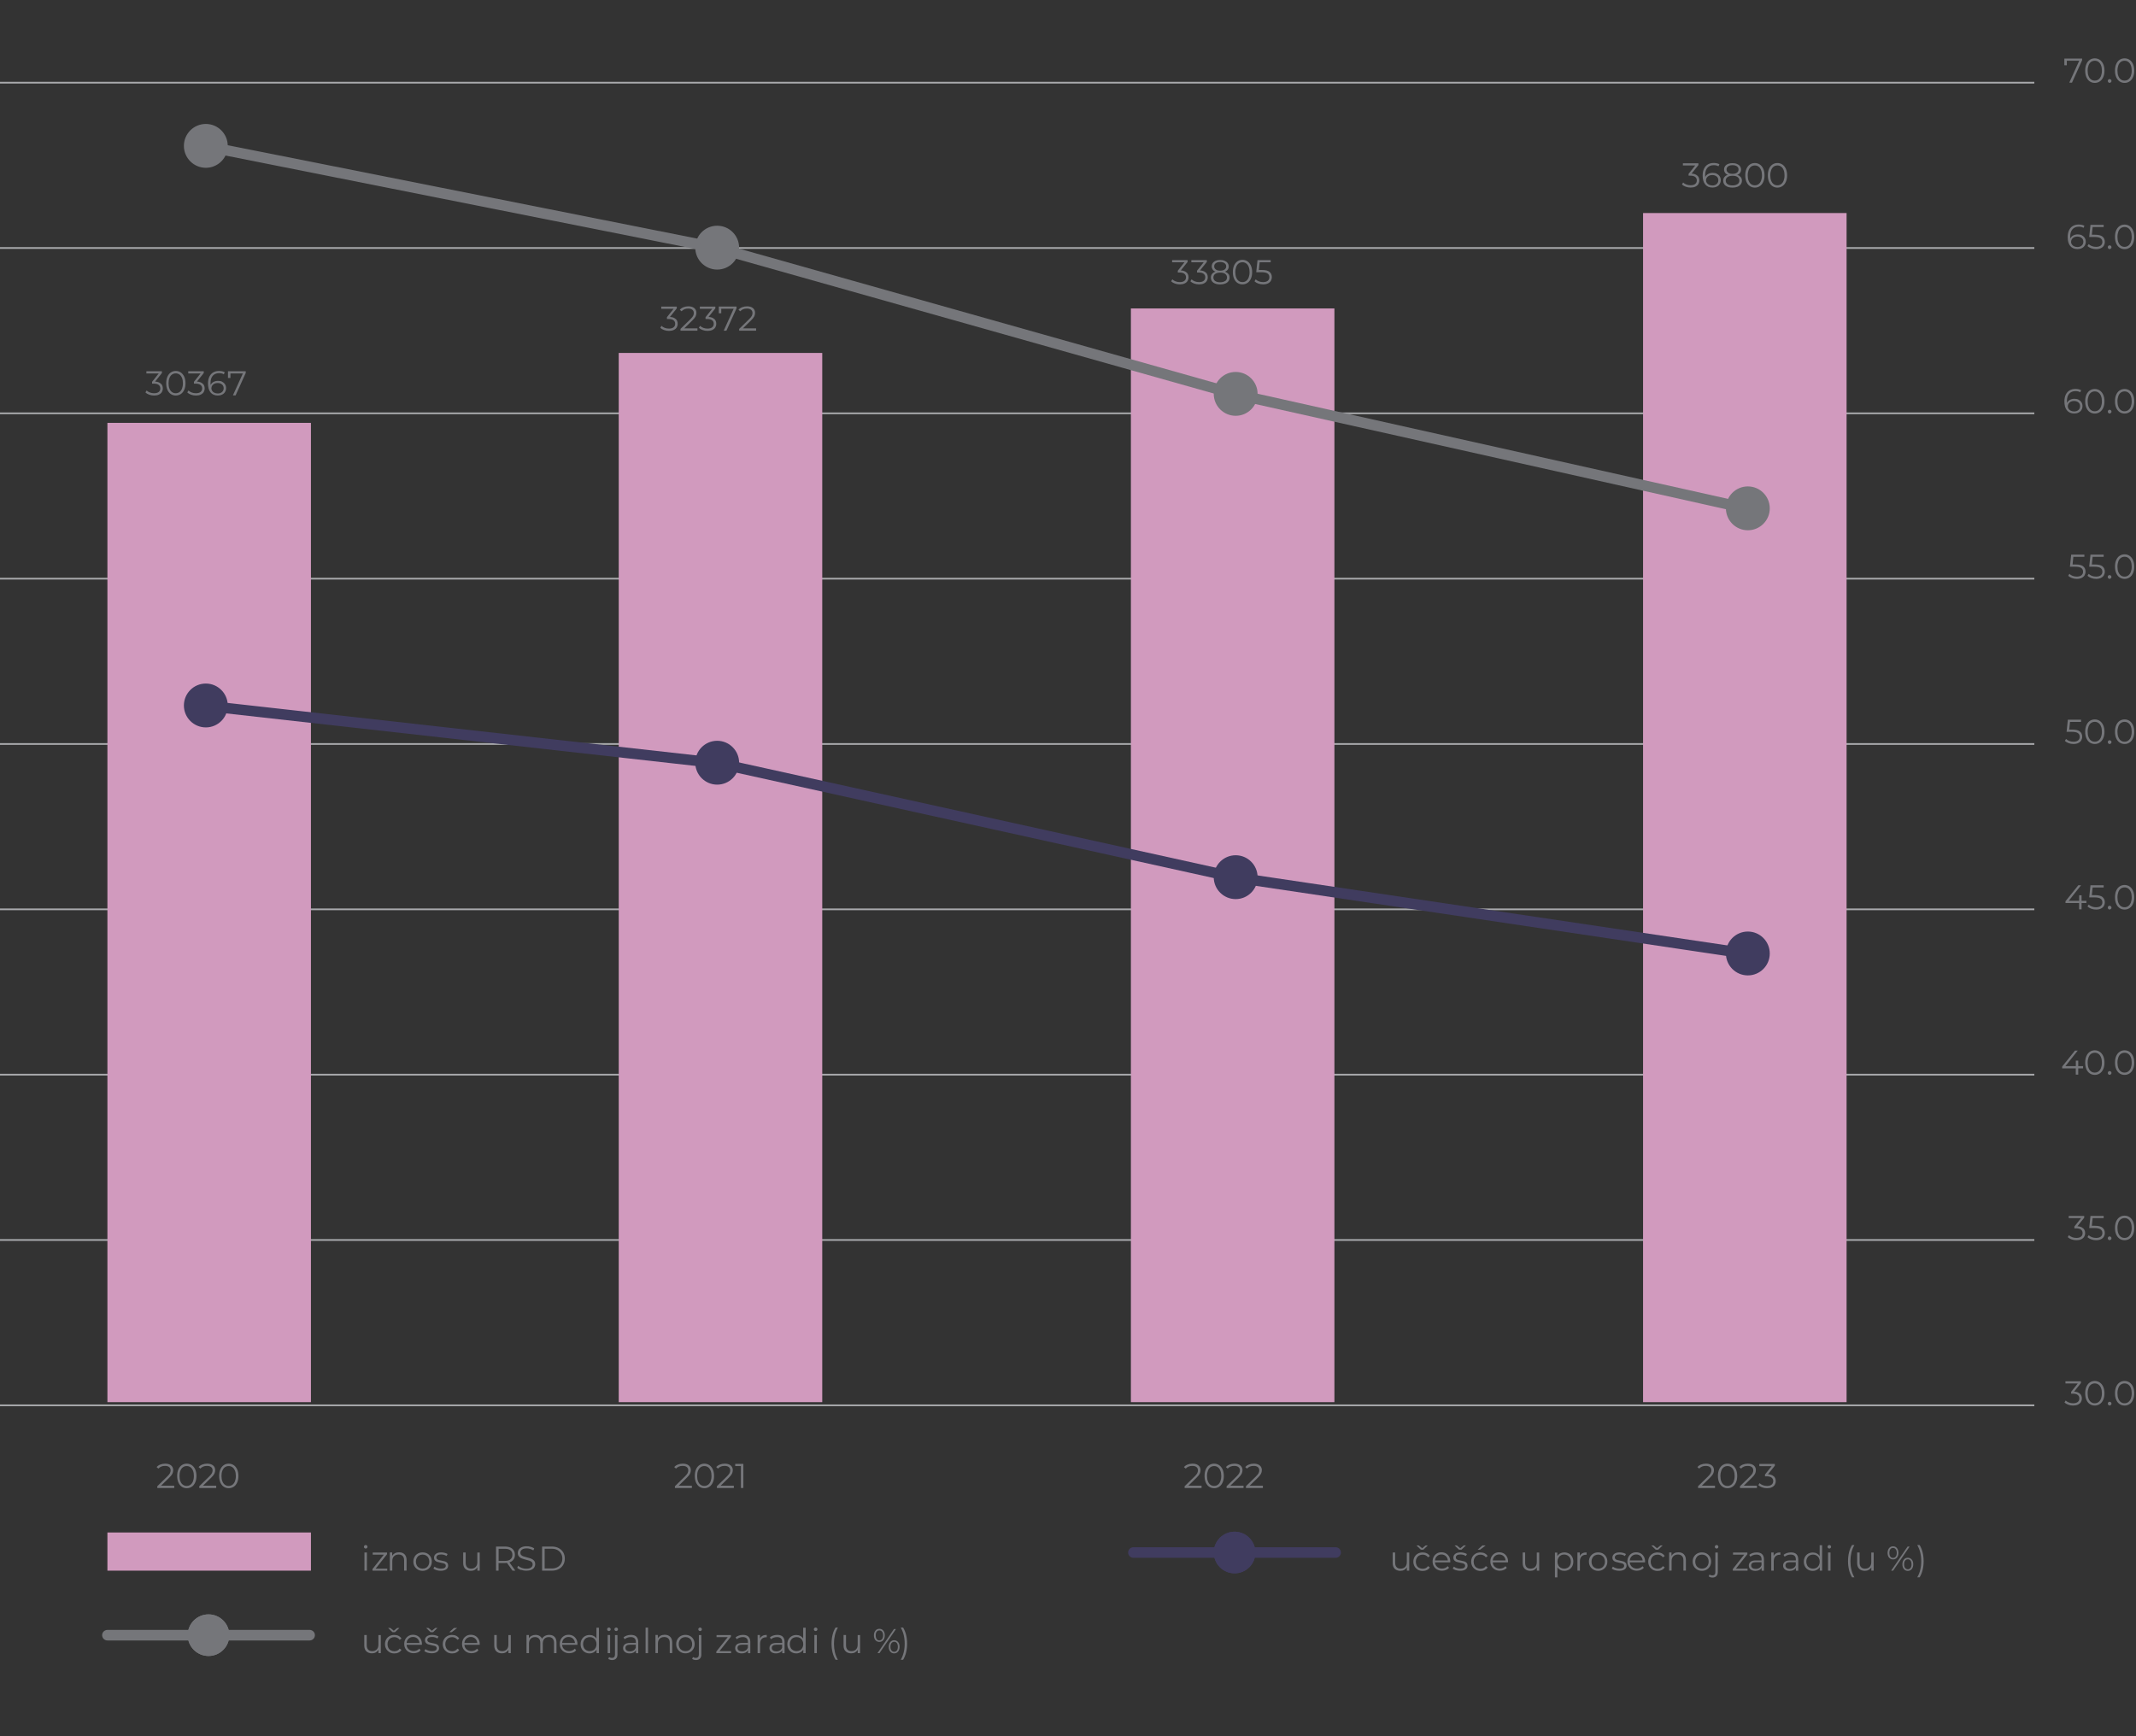 <?xml version="1.0" encoding="UTF-8"?>
<svg xmlns="http://www.w3.org/2000/svg" viewBox="0 0 372.05 302.4">
  <rect x="0" y="0" width="372.05" height="302.4" fill="#333333" stroke="none"/>
  <defs>
    <style>
      .cls-1 {
        fill-rule: evenodd;
      }

      .cls-1, .cls-2 {
        fill: #d19abe;
      }

      .cls-3, .cls-4 {
        stroke-width: .61px;
      }

      .cls-3, .cls-4, .cls-5, .cls-6 {
        stroke-linejoin: round;
      }

      .cls-3, .cls-7 {
        fill: #403c5f;
      }

      .cls-3, .cls-7, .cls-6 {
        stroke: #403c5f;
      }

      .cls-8 {
        isolation: isolate;
      }

      .cls-9, .cls-4, .cls-10 {
        fill: #75767a;
      }

      .cls-9, .cls-4, .cls-5 {
        stroke: #75767a;
      }

      .cls-9, .cls-7, .cls-11 {
        stroke-miterlimit: 10;
      }

      .cls-5, .cls-6 {
        fill: none;
        stroke-linecap: round;
        stroke-width: 1.84px;
      }

      .cls-11 {
        fill: #fff;
        stroke: #a8a9ac;
        stroke-width: .3px;
      }

      .cls-11, .cls-12 {
        mix-blend-mode: multiply;
      }
    </style>
  </defs>
  <g class="cls-8">
    <g id="Layer_1" data-name="Layer 1">
      <path class="cls-11" d="M0,216H354.34M0,187.2H354.34M0,158.4H354.34M0,129.6H354.34M0,100.8H354.34M0,72H354.34M0,43.2H354.34M0,14.4H354.34"/>
      <path class="cls-2" d="M18.71,73.66H54.16V244.25H18.71V73.66h0Zm89.06-12.18h35.45V244.25h-35.45V61.48h0Zm89.21-7.75h35.45V244.25h-35.45V53.72h0Zm89.21-16.62h35.45V244.25h-35.45V37.11h0Z"/>
      <line class="cls-11" x1="0" y1="244.8" x2="354.34" y2="244.8"/>
      <g class="cls-12">
        <polyline class="cls-6" points="35.88 122.95 124.95 132.92 215.26 152.86 304.46 166.15"/>
        <g>
          <path class="cls-7" d="M39.17,122.89c0,1.84-1.49,3.32-3.32,3.32s-3.32-1.49-3.32-3.32,1.49-3.32,3.32-3.32,3.32,1.49,3.32,3.32h0Z"/>
          <path class="cls-3" d="M39.17,122.89c0,1.84-1.49,3.32-3.32,3.32s-3.32-1.49-3.32-3.32,1.49-3.32,3.32-3.32,3.32,1.49,3.32,3.32h0Z"/>
          <path class="cls-7" d="M128.24,132.86c0,1.84-1.49,3.32-3.32,3.32s-3.32-1.49-3.32-3.32,1.49-3.32,3.32-3.32,3.32,1.49,3.32,3.32h0Z"/>
          <path class="cls-3" d="M128.24,132.86c0,1.84-1.49,3.32-3.32,3.32s-3.32-1.49-3.32-3.32,1.49-3.32,3.32-3.32,3.32,1.49,3.32,3.32h0Z"/>
          <path class="cls-7" d="M218.55,152.8c0,1.84-1.49,3.32-3.32,3.32s-3.32-1.49-3.32-3.32,1.49-3.32,3.32-3.32,3.32,1.49,3.32,3.32h0Z"/>
          <path class="cls-3" d="M218.55,152.8c0,1.84-1.49,3.32-3.32,3.32s-3.32-1.49-3.32-3.32,1.49-3.32,3.32-3.32,3.32,1.49,3.32,3.32h0Z"/>
          <path class="cls-7" d="M307.76,166.09c0,1.84-1.49,3.32-3.32,3.32s-3.32-1.49-3.32-3.32,1.49-3.32,3.32-3.32,3.32,1.49,3.32,3.32h0Z"/>
          <path class="cls-3" d="M307.76,166.09c0,1.84-1.49,3.32-3.32,3.32s-3.32-1.49-3.32-3.32,1.49-3.32,3.32-3.32,3.32,1.49,3.32,3.32h0Z"/>
        </g>
      </g>
      <g class="cls-12">
        <polyline class="cls-5" points="35.88 25.48 124.95 43.2 215.26 68.68 304.46 88.62"/>
        <g>
          <path class="cls-9" d="M39.17,25.41c0,1.84-1.49,3.32-3.32,3.32s-3.32-1.49-3.32-3.32,1.49-3.32,3.32-3.32,3.32,1.49,3.32,3.32h0Z"/>
          <path class="cls-4" d="M39.17,25.41c0,1.84-1.49,3.32-3.32,3.32s-3.32-1.49-3.32-3.32,1.49-3.32,3.32-3.32,3.32,1.49,3.32,3.32h0Z"/>
          <path class="cls-9" d="M128.24,43.14c0,1.84-1.49,3.32-3.32,3.32s-3.32-1.49-3.32-3.32,1.49-3.32,3.32-3.32,3.32,1.49,3.32,3.32h0Z"/>
          <path class="cls-4" d="M128.24,43.14c0,1.84-1.49,3.32-3.32,3.32s-3.32-1.49-3.32-3.32,1.49-3.32,3.32-3.32,3.32,1.49,3.32,3.32h0Z"/>
          <path class="cls-9" d="M218.55,68.61c0,1.84-1.49,3.32-3.32,3.32s-3.32-1.49-3.32-3.32,1.49-3.32,3.32-3.32,3.32,1.49,3.32,3.32h0Z"/>
          <path class="cls-4" d="M218.55,68.61c0,1.84-1.49,3.32-3.32,3.32s-3.32-1.49-3.32-3.32,1.49-3.32,3.32-3.32,3.32,1.49,3.32,3.32h0Z"/>
          <path class="cls-9" d="M307.76,88.55c0,1.84-1.49,3.32-3.32,3.32s-3.32-1.49-3.32-3.32,1.49-3.32,3.32-3.32,3.32,1.49,3.32,3.32h0Z"/>
          <path class="cls-4" d="M307.76,88.55c0,1.84-1.49,3.32-3.32,3.32s-3.32-1.49-3.32-3.32,1.49-3.32,3.32-3.32,3.32,1.49,3.32,3.32h0Z"/>
        </g>
      </g>
      <g>
        <path class="cls-10" d="M28.02,66.82c.23,.21,.34,.49,.34,.84,0,.24-.06,.45-.17,.64-.12,.19-.29,.33-.52,.44s-.51,.16-.83,.16c-.3,0-.59-.05-.86-.15-.27-.1-.49-.23-.65-.39l.21-.34c.14,.14,.33,.26,.56,.35s.48,.13,.74,.13c.34,0,.61-.07,.8-.22s.28-.36,.28-.62-.09-.46-.28-.61c-.19-.15-.47-.22-.85-.22h-.3v-.32l1.16-1.46h-2.15v-.38h2.7v.31l-1.19,1.49c.44,.02,.77,.14,1,.36Z"/>
        <path class="cls-10" d="M29.75,68.64c-.25-.17-.45-.42-.59-.74s-.21-.7-.21-1.14,.07-.82,.21-1.14c.14-.32,.34-.57,.59-.74,.25-.17,.54-.26,.87-.26s.61,.09,.87,.26c.25,.17,.45,.42,.6,.74,.14,.32,.22,.7,.22,1.14s-.07,.81-.22,1.14-.34,.57-.6,.74-.54,.26-.87,.26-.61-.09-.87-.26Zm1.51-.34c.19-.14,.33-.33,.44-.59,.1-.26,.16-.57,.16-.94s-.05-.68-.16-.94-.25-.46-.44-.59-.4-.2-.65-.2-.46,.07-.65,.2-.33,.33-.44,.59-.16,.57-.16,.94,.05,.68,.16,.94c.1,.26,.25,.46,.44,.59,.19,.14,.4,.2,.65,.2s.46-.07,.65-.2Z"/>
        <path class="cls-10" d="M35.31,66.82c.23,.21,.34,.49,.34,.84,0,.24-.06,.45-.17,.64-.12,.19-.29,.33-.52,.44s-.51,.16-.83,.16c-.3,0-.59-.05-.86-.15-.27-.1-.49-.23-.65-.39l.21-.34c.14,.14,.33,.26,.56,.35s.48,.13,.74,.13c.34,0,.61-.07,.8-.22s.28-.36,.28-.62-.09-.46-.28-.61c-.19-.15-.47-.22-.85-.22h-.3v-.32l1.16-1.46h-2.15v-.38h2.7v.31l-1.19,1.49c.44,.02,.77,.14,1,.36Z"/>
        <path class="cls-10" d="M38.7,66.51c.21,.1,.38,.25,.5,.44s.18,.41,.18,.66-.06,.48-.19,.68c-.12,.2-.3,.35-.51,.45-.22,.11-.46,.16-.73,.16-.56,0-.98-.18-1.28-.55-.3-.37-.44-.88-.44-1.55,0-.47,.08-.86,.24-1.19,.16-.32,.38-.57,.67-.74s.62-.25,1.01-.25c.42,0,.75,.08,1,.23l-.17,.35c-.2-.13-.47-.2-.82-.2-.46,0-.83,.15-1.09,.44s-.4,.72-.4,1.28c0,.1,0,.21,.02,.34,.1-.23,.27-.41,.5-.53s.49-.19,.79-.19c.28,0,.52,.05,.74,.16Zm-.03,1.78c.19-.17,.29-.39,.29-.66s-.1-.5-.29-.66-.45-.25-.77-.25c-.21,0-.4,.04-.56,.12-.16,.08-.29,.19-.38,.33-.09,.14-.14,.3-.14,.47,0,.16,.04,.31,.13,.44,.09,.14,.21,.25,.38,.33s.37,.13,.6,.13c.3,0,.55-.08,.74-.25Z"/>
        <path class="cls-10" d="M42.8,64.67v.31l-1.76,3.89h-.47l1.73-3.82h-2.16v.79h-.43v-1.17h3.08Z"/>
      </g>
      <g>
        <path class="cls-10" d="M117.7,55.56c.23,.21,.34,.49,.34,.84,0,.24-.06,.45-.17,.64-.12,.19-.29,.33-.52,.44s-.51,.16-.83,.16c-.3,0-.59-.05-.86-.15-.27-.1-.49-.23-.65-.39l.21-.34c.14,.14,.33,.26,.56,.35s.48,.13,.74,.13c.34,0,.61-.07,.8-.22s.28-.36,.28-.62-.09-.46-.28-.61c-.19-.15-.47-.22-.85-.22h-.3v-.32l1.16-1.46h-2.15v-.38h2.7v.31l-1.19,1.49c.44,.02,.77,.14,1,.36Z"/>
        <path class="cls-10" d="M121.48,57.22v.38h-2.95v-.31l1.75-1.71c.22-.22,.37-.4,.45-.56,.08-.16,.12-.32,.12-.48,0-.25-.08-.44-.25-.58-.17-.14-.41-.21-.73-.21-.49,0-.87,.16-1.15,.47l-.31-.26c.16-.19,.37-.34,.63-.44,.25-.1,.54-.16,.86-.16,.43,0,.77,.1,1.02,.3,.25,.2,.38,.48,.38,.83,0,.22-.05,.42-.14,.62-.1,.2-.28,.43-.55,.69l-1.43,1.4h2.31Z"/>
        <path class="cls-10" d="M124.42,55.56c.23,.21,.34,.49,.34,.84,0,.24-.06,.45-.17,.64-.12,.19-.29,.33-.52,.44s-.51,.16-.83,.16c-.3,0-.59-.05-.86-.15-.27-.1-.49-.23-.65-.39l.21-.34c.14,.14,.33,.26,.56,.35s.48,.13,.74,.13c.34,0,.61-.07,.8-.22s.28-.36,.28-.62-.09-.46-.28-.61c-.19-.15-.47-.22-.85-.22h-.3v-.32l1.16-1.46h-2.15v-.38h2.7v.31l-1.19,1.49c.44,.02,.77,.14,1,.36Z"/>
        <path class="cls-10" d="M128.29,53.4v.31l-1.76,3.89h-.47l1.73-3.82h-2.16v.79h-.43v-1.17h3.08Z"/>
        <path class="cls-10" d="M131.7,57.22v.38h-2.95v-.31l1.75-1.71c.22-.22,.37-.4,.45-.56,.08-.16,.12-.32,.12-.48,0-.25-.08-.44-.25-.58-.17-.14-.41-.21-.73-.21-.49,0-.87,.16-1.15,.47l-.31-.26c.16-.19,.37-.34,.63-.44,.25-.1,.54-.16,.86-.16,.43,0,.77,.1,1.02,.3,.25,.2,.38,.48,.38,.83,0,.22-.05,.42-.14,.62-.1,.2-.28,.43-.55,.69l-1.43,1.4h2.31Z"/>
      </g>
      <g>
        <path class="cls-10" d="M206.68,47.46c.23,.21,.34,.49,.34,.84,0,.24-.06,.45-.17,.64-.12,.19-.29,.33-.52,.44-.23,.11-.51,.16-.83,.16-.3,0-.59-.05-.86-.15-.27-.1-.49-.23-.65-.39l.21-.34c.14,.14,.33,.26,.56,.35,.23,.09,.48,.13,.74,.13,.34,0,.61-.07,.8-.22,.19-.15,.28-.36,.28-.62s-.09-.46-.28-.61c-.19-.15-.47-.22-.85-.22h-.3v-.32l1.16-1.46h-2.15v-.38h2.7v.31l-1.19,1.49c.44,.02,.78,.14,1,.36Z"/>
        <path class="cls-10" d="M210.03,47.46c.23,.21,.34,.49,.34,.84,0,.24-.06,.45-.17,.64-.12,.19-.29,.33-.52,.44-.23,.11-.51,.16-.83,.16-.3,0-.59-.05-.86-.15-.27-.1-.49-.23-.65-.39l.21-.34c.14,.14,.33,.26,.56,.35,.23,.09,.48,.13,.74,.13,.34,0,.61-.07,.8-.22,.19-.15,.28-.36,.28-.62s-.09-.46-.28-.61c-.19-.15-.47-.22-.85-.22h-.3v-.32l1.16-1.46h-2.15v-.38h2.7v.31l-1.19,1.49c.44,.02,.78,.14,1,.36Z"/>
        <path class="cls-10" d="M213.96,47.7c.14,.18,.21,.39,.21,.64s-.07,.46-.2,.64c-.13,.18-.32,.32-.57,.42-.25,.1-.54,.15-.87,.15-.5,0-.9-.11-1.19-.32s-.43-.51-.43-.88c0-.25,.07-.46,.21-.64,.14-.17,.34-.31,.6-.39-.22-.08-.38-.21-.49-.36-.11-.16-.17-.34-.17-.56,0-.34,.13-.61,.4-.81,.27-.2,.62-.3,1.07-.3,.3,0,.55,.04,.78,.14,.22,.09,.4,.22,.52,.39s.19,.36,.19,.59-.06,.4-.17,.56c-.12,.16-.28,.28-.5,.36,.26,.09,.47,.22,.61,.4Zm-.55,1.25c.21-.15,.31-.36,.31-.62s-.1-.46-.31-.62-.5-.22-.87-.22-.66,.07-.87,.22-.32,.36-.32,.62,.1,.47,.31,.62c.21,.15,.5,.22,.87,.22s.66-.08,.87-.23Zm-1.63-2c.18,.14,.44,.2,.76,.2s.58-.07,.76-.2c.19-.14,.28-.32,.28-.55s-.09-.42-.29-.56-.44-.2-.76-.2-.57,.07-.76,.2c-.19,.14-.28,.32-.28,.55s.09,.42,.28,.55Z"/>
        <path class="cls-10" d="M215.54,49.28c-.25-.17-.45-.42-.59-.74-.14-.32-.21-.7-.21-1.14s.07-.82,.21-1.14c.14-.32,.34-.57,.59-.74,.25-.17,.54-.26,.87-.26s.61,.09,.87,.26c.25,.17,.45,.42,.6,.74,.14,.32,.22,.7,.22,1.14s-.07,.81-.22,1.14c-.14,.32-.34,.57-.6,.74-.25,.17-.54,.26-.87,.26s-.61-.09-.87-.26Zm1.51-.34c.19-.14,.33-.33,.44-.59,.1-.26,.16-.57,.16-.94s-.05-.68-.16-.94c-.1-.26-.25-.46-.44-.59-.19-.14-.4-.2-.64-.2s-.46,.07-.65,.2c-.19,.14-.33,.33-.43,.59-.1,.26-.16,.57-.16,.94s.05,.68,.16,.94c.1,.26,.25,.46,.43,.59,.19,.14,.4,.2,.65,.2s.46-.07,.64-.2Z"/>
        <path class="cls-10" d="M221.11,47.35c.28,.22,.42,.52,.42,.92,0,.24-.06,.46-.17,.65s-.29,.34-.51,.45c-.23,.11-.51,.17-.84,.17-.3,0-.58-.05-.85-.15-.27-.1-.49-.23-.65-.39l.21-.34c.14,.14,.32,.26,.55,.35,.23,.09,.47,.13,.74,.13,.35,0,.62-.08,.81-.23,.19-.16,.28-.36,.28-.62,0-.29-.11-.51-.32-.65-.21-.15-.58-.22-1.08-.22h-.89l.22-2.11h2.3v.38h-1.92l-.14,1.34h.54c.61,0,1.05,.11,1.33,.33Z"/>
      </g>
      <g>
        <path class="cls-10" d="M295.65,30.59c.23,.21,.34,.49,.34,.84,0,.24-.06,.45-.17,.64-.12,.19-.29,.33-.52,.44-.23,.11-.51,.16-.83,.16-.3,0-.59-.05-.86-.15-.27-.1-.49-.23-.65-.39l.21-.34c.14,.14,.33,.26,.56,.35,.23,.09,.48,.13,.74,.13,.34,0,.61-.07,.8-.22,.19-.15,.28-.36,.28-.62s-.09-.46-.28-.61c-.19-.15-.47-.22-.85-.22h-.3v-.32l1.16-1.46h-2.15v-.38h2.7v.31l-1.19,1.49c.44,.02,.77,.14,1,.36Z"/>
        <path class="cls-10" d="M299.04,30.28c.21,.1,.38,.25,.5,.44s.18,.41,.18,.66-.06,.48-.19,.68c-.12,.2-.29,.35-.51,.45-.22,.11-.46,.16-.73,.16-.56,0-.98-.18-1.28-.55-.3-.37-.44-.88-.44-1.55,0-.47,.08-.86,.24-1.19s.38-.57,.67-.74,.62-.25,1.01-.25c.42,0,.75,.08,1,.23l-.17,.35c-.2-.13-.47-.2-.82-.2-.46,0-.83,.15-1.09,.44-.26,.29-.4,.72-.4,1.28,0,.1,0,.21,.02,.34,.1-.23,.27-.41,.5-.53,.23-.13,.49-.19,.79-.19,.28,0,.52,.05,.74,.16Zm-.03,1.78c.19-.17,.29-.39,.29-.66s-.09-.5-.29-.66c-.19-.16-.45-.25-.77-.25-.21,0-.4,.04-.56,.12s-.29,.19-.38,.33c-.09,.14-.14,.3-.14,.47,0,.16,.04,.31,.13,.44s.21,.25,.38,.33,.37,.13,.6,.13c.3,0,.55-.08,.74-.25Z"/>
        <path class="cls-10" d="M303.2,30.83c.14,.18,.21,.39,.21,.64s-.07,.46-.2,.64c-.13,.18-.32,.32-.57,.42-.25,.1-.54,.15-.87,.15-.5,0-.9-.11-1.19-.32s-.43-.51-.43-.88c0-.25,.07-.46,.21-.64,.14-.17,.34-.31,.6-.39-.22-.08-.38-.21-.49-.36-.11-.16-.17-.34-.17-.56,0-.34,.13-.61,.4-.81,.27-.2,.62-.3,1.07-.3,.3,0,.55,.04,.78,.14,.22,.09,.4,.22,.52,.39s.19,.36,.19,.59-.06,.4-.17,.56c-.12,.16-.28,.28-.5,.36,.26,.09,.47,.22,.61,.4Zm-.55,1.25c.21-.15,.31-.36,.31-.62s-.1-.46-.31-.62-.5-.22-.87-.22-.66,.07-.87,.22-.32,.36-.32,.62,.1,.47,.31,.62c.21,.15,.5,.22,.87,.22s.66-.08,.87-.23Zm-1.63-2c.18,.14,.44,.2,.76,.2s.58-.07,.76-.2c.19-.14,.28-.32,.28-.55s-.09-.42-.29-.56-.44-.2-.76-.2-.57,.07-.76,.2c-.19,.14-.28,.32-.28,.55s.09,.42,.28,.55Z"/>
        <path class="cls-10" d="M304.79,32.42c-.25-.17-.45-.42-.59-.74-.14-.32-.21-.7-.21-1.14s.07-.82,.21-1.14c.14-.32,.34-.57,.59-.74,.25-.17,.54-.26,.87-.26s.61,.09,.87,.26c.25,.17,.45,.42,.6,.74,.14,.32,.22,.7,.22,1.14s-.07,.81-.22,1.14c-.14,.32-.34,.57-.6,.74-.25,.17-.54,.26-.87,.26s-.61-.09-.87-.26Zm1.51-.34c.19-.14,.33-.33,.44-.59,.1-.26,.16-.57,.16-.94s-.05-.68-.16-.94c-.1-.26-.25-.46-.44-.59-.19-.14-.4-.2-.64-.2s-.46,.07-.65,.2c-.19,.14-.33,.33-.43,.59-.1,.26-.16,.57-.16,.94s.05,.68,.16,.94c.1,.26,.25,.46,.43,.59,.19,.14,.4,.2,.65,.2s.46-.07,.64-.2Z"/>
        <path class="cls-10" d="M308.72,32.42c-.25-.17-.45-.42-.59-.74-.14-.32-.21-.7-.21-1.14s.07-.82,.21-1.14c.14-.32,.34-.57,.59-.74,.25-.17,.54-.26,.87-.26s.61,.09,.87,.26c.25,.17,.45,.42,.6,.74,.14,.32,.22,.7,.22,1.14s-.07,.81-.22,1.14c-.14,.32-.34,.57-.6,.74-.25,.17-.54,.26-.87,.26s-.61-.09-.87-.26Zm1.51-.34c.19-.14,.33-.33,.44-.59,.1-.26,.16-.57,.16-.94s-.05-.68-.16-.94c-.1-.26-.25-.46-.44-.59-.19-.14-.4-.2-.64-.2s-.46,.07-.65,.2c-.19,.14-.33,.33-.43,.59-.1,.26-.16,.57-.16,.94s.05,.68,.16,.94c.1,.26,.25,.46,.43,.59,.19,.14,.4,.2,.65,.2s.46-.07,.64-.2Z"/>
      </g>
      <g>
        <path class="cls-10" d="M362.28,242.76c.23,.21,.34,.49,.34,.84,0,.24-.06,.45-.17,.64-.12,.19-.29,.33-.52,.44-.23,.11-.51,.16-.83,.16-.3,0-.59-.05-.86-.15-.27-.1-.49-.23-.65-.39l.21-.34c.14,.14,.33,.26,.56,.35,.23,.09,.48,.13,.74,.13,.34,0,.61-.07,.8-.22,.19-.15,.28-.36,.28-.62s-.09-.46-.28-.61c-.19-.15-.47-.22-.85-.22h-.3v-.32l1.16-1.46h-2.15v-.38h2.7v.31l-1.19,1.49c.44,.02,.77,.14,1,.36Z"/>
        <path class="cls-10" d="M364,244.58c-.25-.17-.45-.42-.59-.74-.14-.32-.21-.7-.21-1.14s.07-.82,.21-1.14c.14-.32,.34-.57,.59-.74,.25-.17,.54-.26,.87-.26s.61,.09,.87,.26c.25,.17,.45,.42,.6,.74,.14,.32,.22,.7,.22,1.14s-.07,.81-.22,1.14c-.14,.32-.34,.57-.6,.74-.25,.17-.54,.26-.87,.26s-.61-.09-.87-.26Zm1.51-.34c.19-.14,.33-.33,.44-.59,.1-.26,.16-.57,.16-.94s-.05-.68-.16-.94c-.1-.26-.25-.46-.44-.59-.19-.14-.4-.2-.64-.2s-.46,.07-.65,.2c-.19,.14-.33,.33-.43,.59-.1,.26-.16,.57-.16,.94s.05,.68,.16,.94c.1,.26,.25,.46,.43,.59,.19,.14,.4,.2,.65,.2s.46-.07,.64-.2Z"/>
        <path class="cls-10" d="M367.23,244.73c-.06-.06-.09-.14-.09-.23s.03-.17,.09-.23,.14-.09,.22-.09,.16,.03,.23,.09c.06,.06,.1,.14,.1,.23s-.03,.17-.1,.23-.14,.1-.23,.1-.16-.03-.22-.1Z"/>
        <path class="cls-10" d="M369.19,244.58c-.25-.17-.45-.42-.59-.74-.14-.32-.21-.7-.21-1.14s.07-.82,.21-1.14c.14-.32,.34-.57,.59-.74,.25-.17,.54-.26,.87-.26s.61,.09,.87,.26c.25,.17,.45,.42,.6,.74,.14,.32,.22,.7,.22,1.14s-.07,.81-.22,1.14c-.14,.32-.34,.57-.6,.74-.25,.17-.54,.26-.87,.26s-.61-.09-.87-.26Zm1.51-.34c.19-.14,.33-.33,.44-.59,.1-.26,.16-.57,.16-.94s-.05-.68-.16-.94c-.1-.26-.25-.46-.44-.59-.19-.14-.4-.2-.64-.2s-.46,.07-.65,.2c-.19,.14-.33,.33-.43,.59-.1,.26-.16,.57-.16,.94s.05,.68,.16,.94c.1,.26,.25,.46,.43,.59,.19,.14,.4,.2,.65,.2s.46-.07,.64-.2Z"/>
      </g>
      <g>
        <path class="cls-10" d="M362.85,213.96c.23,.21,.34,.49,.34,.84,0,.24-.06,.45-.17,.64-.12,.19-.29,.33-.52,.44-.23,.11-.51,.16-.83,.16-.3,0-.59-.05-.86-.15-.27-.1-.49-.23-.65-.39l.21-.34c.14,.14,.33,.26,.56,.35,.23,.09,.48,.13,.74,.13,.34,0,.61-.07,.8-.22,.19-.15,.28-.36,.28-.62s-.09-.46-.28-.61c-.19-.15-.47-.22-.85-.22h-.3v-.32l1.16-1.46h-2.15v-.38h2.7v.31l-1.19,1.49c.44,.02,.77,.14,1,.36Z"/>
        <path class="cls-10" d="M366.2,213.85c.28,.22,.42,.52,.42,.92,0,.24-.06,.46-.17,.65s-.29,.34-.51,.45c-.23,.11-.51,.17-.84,.17-.3,0-.58-.05-.85-.15-.27-.1-.49-.23-.65-.39l.21-.34c.14,.14,.32,.26,.55,.35,.23,.09,.47,.13,.74,.13,.35,0,.62-.08,.81-.23,.19-.16,.28-.36,.28-.62,0-.29-.11-.51-.32-.65-.21-.15-.58-.22-1.08-.22h-.89l.22-2.11h2.3v.38h-1.92l-.14,1.34h.54c.61,0,1.05,.11,1.33,.33Z"/>
        <path class="cls-10" d="M367.23,215.93c-.06-.06-.09-.14-.09-.23s.03-.17,.09-.23,.14-.09,.22-.09,.16,.03,.23,.09c.06,.06,.1,.14,.1,.23s-.03,.17-.1,.23-.14,.1-.23,.1-.16-.03-.22-.1Z"/>
        <path class="cls-10" d="M369.19,215.78c-.25-.17-.45-.42-.59-.74-.14-.32-.21-.7-.21-1.14s.07-.82,.21-1.14c.14-.32,.34-.57,.59-.74,.25-.17,.54-.26,.87-.26s.61,.09,.87,.26c.25,.17,.45,.42,.6,.74,.14,.32,.22,.7,.22,1.14s-.07,.81-.22,1.14c-.14,.32-.34,.57-.6,.74-.25,.17-.54,.26-.87,.26s-.61-.09-.87-.26Zm1.51-.34c.19-.14,.33-.33,.44-.59,.1-.26,.16-.57,.16-.94s-.05-.68-.16-.94c-.1-.26-.25-.46-.44-.59-.19-.14-.4-.2-.64-.2s-.46,.07-.65,.2c-.19,.14-.33,.33-.43,.59-.1,.26-.16,.57-.16,.94s.05,.68,.16,.94c.1,.26,.25,.46,.43,.59,.19,.14,.4,.2,.65,.2s.46-.07,.64-.2Z"/>
      </g>
      <g>
        <path class="cls-10" d="M362.83,186.1h-.84v1.1h-.43v-1.1h-2.37v-.31l2.23-2.78h.48l-2.15,2.71h1.82v-.97h.42v.97h.84v.38Z"/>
        <path class="cls-10" d="M364,186.98c-.25-.17-.45-.42-.59-.74-.14-.32-.21-.7-.21-1.14s.07-.82,.21-1.14c.14-.32,.34-.57,.59-.74,.25-.17,.54-.26,.87-.26s.61,.09,.87,.26c.25,.17,.45,.42,.6,.74,.14,.32,.22,.7,.22,1.14s-.07,.81-.22,1.14c-.14,.32-.34,.57-.6,.74-.25,.17-.54,.26-.87,.26s-.61-.09-.87-.26Zm1.51-.34c.19-.14,.33-.33,.44-.59,.1-.26,.16-.57,.16-.94s-.05-.68-.16-.94c-.1-.26-.25-.46-.44-.59-.19-.14-.4-.2-.64-.2s-.46,.07-.65,.2c-.19,.14-.33,.33-.43,.59-.1,.26-.16,.57-.16,.94s.05,.68,.16,.94c.1,.26,.25,.46,.43,.59,.19,.14,.4,.2,.65,.2s.46-.07,.64-.2Z"/>
        <path class="cls-10" d="M367.23,187.13c-.06-.06-.09-.14-.09-.23s.03-.17,.09-.23,.14-.09,.22-.09,.16,.03,.23,.09c.06,.06,.1,.14,.1,.23s-.03,.17-.1,.23-.14,.1-.23,.1-.16-.03-.22-.1Z"/>
        <path class="cls-10" d="M369.19,186.98c-.25-.17-.45-.42-.59-.74-.14-.32-.21-.7-.21-1.14s.07-.82,.21-1.14c.14-.32,.34-.57,.59-.74,.25-.17,.54-.26,.87-.26s.61,.09,.87,.26c.25,.17,.45,.42,.6,.74,.14,.32,.22,.7,.22,1.14s-.07,.81-.22,1.14c-.14,.32-.34,.57-.6,.74-.25,.17-.54,.26-.87,.26s-.61-.09-.87-.26Zm1.51-.34c.19-.14,.33-.33,.44-.59,.1-.26,.16-.57,.16-.94s-.05-.68-.16-.94c-.1-.26-.25-.46-.44-.59-.19-.14-.4-.2-.64-.2s-.46,.07-.65,.2c-.19,.14-.33,.33-.43,.59-.1,.26-.16,.57-.16,.94s.05,.68,.16,.94c.1,.26,.25,.46,.43,.59,.19,.14,.4,.2,.65,.2s.46-.07,.64-.2Z"/>
      </g>
      <g>
        <path class="cls-10" d="M363.41,157.3h-.84v1.1h-.43v-1.1h-2.37v-.31l2.23-2.78h.48l-2.15,2.71h1.82v-.97h.42v.97h.84v.38Z"/>
        <path class="cls-10" d="M366.2,156.25c.28,.22,.42,.52,.42,.92,0,.24-.06,.46-.17,.65s-.29,.34-.51,.45c-.23,.11-.51,.17-.84,.17-.3,0-.58-.05-.85-.15-.27-.1-.49-.23-.65-.39l.21-.34c.14,.14,.32,.26,.55,.35,.23,.09,.47,.13,.74,.13,.35,0,.62-.08,.81-.23,.19-.16,.28-.36,.28-.62,0-.29-.11-.51-.32-.65-.21-.15-.58-.22-1.08-.22h-.89l.22-2.11h2.3v.38h-1.92l-.14,1.34h.54c.61,0,1.05,.11,1.33,.33Z"/>
        <path class="cls-10" d="M367.23,158.33c-.06-.06-.09-.14-.09-.23s.03-.17,.09-.23,.14-.09,.22-.09,.16,.03,.23,.09c.06,.06,.1,.14,.1,.23s-.03,.17-.1,.23-.14,.1-.23,.1-.16-.03-.22-.1Z"/>
        <path class="cls-10" d="M369.19,158.18c-.25-.17-.45-.42-.59-.74-.14-.32-.21-.7-.21-1.14s.07-.82,.21-1.14c.14-.32,.34-.57,.59-.74,.25-.17,.54-.26,.87-.26s.61,.09,.87,.26c.25,.17,.45,.42,.6,.74,.14,.32,.22,.7,.22,1.14s-.07,.81-.22,1.14c-.14,.32-.34,.57-.6,.74-.25,.17-.54,.26-.87,.26s-.61-.09-.87-.26Zm1.51-.34c.19-.14,.33-.33,.44-.59,.1-.26,.16-.57,.16-.94s-.05-.68-.16-.94c-.1-.26-.25-.46-.44-.59-.19-.14-.4-.2-.64-.2s-.46,.07-.65,.2c-.19,.14-.33,.33-.43,.59-.1,.26-.16,.57-.16,.94s.05,.68,.16,.94c.1,.26,.25,.46,.43,.59,.19,.14,.4,.2,.65,.2s.46-.07,.64-.2Z"/>
      </g>
      <g>
        <path class="cls-10" d="M362.26,127.41c.28,.22,.42,.52,.42,.92,0,.24-.06,.46-.17,.65s-.29,.34-.51,.45c-.23,.11-.51,.17-.84,.17-.3,0-.58-.05-.85-.15-.27-.1-.49-.23-.65-.39l.21-.34c.14,.14,.32,.26,.55,.35,.23,.09,.47,.13,.74,.13,.35,0,.62-.08,.81-.23,.19-.16,.28-.36,.28-.62,0-.29-.11-.51-.32-.65-.21-.15-.58-.22-1.08-.22h-.89l.22-2.11h2.3v.38h-1.92l-.14,1.34h.54c.61,0,1.05,.11,1.33,.33Z"/>
        <path class="cls-10" d="M364,129.34c-.25-.17-.45-.42-.59-.74-.14-.32-.21-.7-.21-1.14s.07-.82,.21-1.14c.14-.32,.34-.57,.59-.74,.25-.17,.54-.26,.87-.26s.61,.09,.87,.26c.25,.17,.45,.42,.6,.74,.14,.32,.22,.7,.22,1.14s-.07,.81-.22,1.14c-.14,.32-.34,.57-.6,.74-.25,.17-.54,.26-.87,.26s-.61-.09-.87-.26Zm1.51-.34c.19-.14,.33-.33,.44-.59,.1-.26,.16-.57,.16-.94s-.05-.68-.16-.94c-.1-.26-.25-.46-.44-.59-.19-.14-.4-.2-.64-.2s-.46,.07-.65,.2c-.19,.14-.33,.33-.43,.59-.1,.26-.16,.57-.16,.94s.05,.68,.16,.94c.1,.26,.25,.46,.43,.59,.19,.14,.4,.2,.65,.2s.46-.07,.64-.2Z"/>
        <path class="cls-10" d="M367.23,129.5c-.06-.06-.09-.14-.09-.23s.03-.17,.09-.23,.14-.09,.22-.09,.16,.03,.23,.09c.06,.06,.1,.14,.1,.23s-.03,.17-.1,.23-.14,.1-.23,.1-.16-.03-.22-.1Z"/>
        <path class="cls-10" d="M369.19,129.34c-.25-.17-.45-.42-.59-.74-.14-.32-.21-.7-.21-1.14s.07-.82,.21-1.14c.14-.32,.34-.57,.59-.74,.25-.17,.54-.26,.87-.26s.61,.09,.87,.26c.25,.17,.45,.42,.6,.74,.14,.32,.22,.7,.22,1.14s-.07,.81-.22,1.14c-.14,.32-.34,.57-.6,.74-.25,.17-.54,.26-.87,.26s-.61-.09-.87-.26Zm1.51-.34c.19-.14,.33-.33,.44-.59,.1-.26,.16-.57,.16-.94s-.05-.68-.16-.94c-.1-.26-.25-.46-.44-.59-.19-.14-.4-.2-.64-.2s-.46,.07-.65,.2c-.19,.14-.33,.33-.43,.59-.1,.26-.16,.57-.16,.94s.05,.68,.16,.94c.1,.26,.25,.46,.43,.59,.19,.14,.4,.2,.65,.2s.46-.07,.64-.2Z"/>
      </g>
      <g>
        <path class="cls-10" d="M362.84,98.65c.28,.22,.42,.52,.42,.92,0,.24-.06,.46-.17,.65s-.29,.34-.51,.45c-.23,.11-.51,.17-.84,.17-.3,0-.58-.05-.85-.15-.27-.1-.49-.23-.65-.39l.21-.34c.14,.14,.32,.26,.55,.35,.23,.09,.47,.13,.74,.13,.35,0,.62-.08,.81-.23,.19-.16,.28-.36,.28-.62,0-.29-.11-.51-.32-.65-.21-.15-.58-.22-1.08-.22h-.89l.22-2.11h2.3v.38h-1.92l-.14,1.34h.54c.61,0,1.05,.11,1.33,.33Z"/>
        <path class="cls-10" d="M366.2,98.65c.28,.22,.42,.52,.42,.92,0,.24-.06,.46-.17,.65s-.29,.34-.51,.45c-.23,.11-.51,.17-.84,.17-.3,0-.58-.05-.85-.15-.27-.1-.49-.23-.65-.39l.21-.34c.14,.14,.32,.26,.55,.35,.23,.09,.47,.13,.74,.13,.35,0,.62-.08,.81-.23,.19-.16,.28-.36,.28-.62,0-.29-.11-.51-.32-.65-.21-.15-.58-.22-1.08-.22h-.89l.22-2.11h2.3v.38h-1.92l-.14,1.34h.54c.61,0,1.05,.11,1.33,.33Z"/>
        <path class="cls-10" d="M367.22,100.73c-.06-.06-.09-.14-.09-.23s.03-.17,.09-.23,.14-.09,.22-.09,.16,.03,.23,.09c.06,.06,.1,.14,.1,.23s-.03,.17-.1,.23-.14,.1-.23,.1-.16-.03-.22-.1Z"/>
        <path class="cls-10" d="M369.19,100.58c-.25-.17-.45-.42-.59-.74-.14-.32-.21-.7-.21-1.14s.07-.82,.21-1.14c.14-.32,.34-.57,.59-.74,.25-.17,.54-.26,.87-.26s.61,.09,.87,.26c.25,.17,.45,.42,.6,.74,.14,.32,.22,.7,.22,1.14s-.07,.81-.22,1.14c-.14,.32-.34,.57-.6,.74-.25,.17-.54,.26-.87,.26s-.61-.09-.87-.26Zm1.51-.34c.19-.14,.33-.33,.44-.59,.1-.26,.16-.57,.16-.94s-.05-.68-.16-.94c-.1-.26-.25-.46-.44-.59-.19-.14-.4-.2-.64-.2s-.46,.07-.65,.2c-.19,.14-.33,.33-.43,.59-.1,.26-.16,.57-.16,.94s.05,.68,.16,.94c.1,.26,.25,.46,.43,.59,.19,.14,.4,.2,.65,.2s.46-.07,.64-.2Z"/>
      </g>
      <g>
        <path class="cls-10" d="M362.05,69.64c.21,.1,.38,.25,.5,.44s.18,.41,.18,.66-.06,.48-.19,.68c-.12,.2-.29,.35-.51,.45-.22,.11-.46,.16-.73,.16-.56,0-.98-.18-1.28-.55-.3-.37-.44-.88-.44-1.55,0-.47,.08-.86,.24-1.19s.38-.57,.67-.74,.62-.25,1.01-.25c.42,0,.75,.08,1,.23l-.17,.35c-.2-.13-.47-.2-.82-.2-.46,0-.83,.15-1.09,.44-.26,.29-.4,.72-.4,1.28,0,.1,0,.21,.02,.34,.1-.23,.27-.41,.5-.53,.23-.13,.49-.19,.79-.19,.28,0,.52,.05,.74,.16Zm-.03,1.78c.19-.17,.29-.39,.29-.66s-.09-.5-.29-.66c-.19-.16-.45-.25-.77-.25-.21,0-.4,.04-.56,.12s-.29,.19-.38,.33c-.09,.14-.14,.3-.14,.47,0,.16,.04,.31,.13,.44s.21,.25,.38,.33,.37,.13,.6,.13c.3,0,.55-.08,.74-.25Z"/>
        <path class="cls-10" d="M364,71.78c-.25-.17-.45-.42-.59-.74-.14-.32-.21-.7-.21-1.14s.07-.82,.21-1.14c.14-.32,.34-.57,.59-.74,.25-.17,.54-.26,.87-.26s.61,.09,.87,.26c.25,.17,.45,.42,.6,.74,.14,.32,.22,.7,.22,1.14s-.07,.81-.22,1.14c-.14,.32-.34,.57-.6,.74-.25,.17-.54,.26-.87,.26s-.61-.09-.87-.26Zm1.51-.34c.19-.14,.33-.33,.44-.59,.1-.26,.16-.57,.16-.94s-.05-.68-.16-.94c-.1-.26-.25-.46-.44-.59-.19-.14-.4-.2-.64-.2s-.46,.07-.65,.2c-.19,.14-.33,.33-.43,.59-.1,.26-.16,.57-.16,.94s.05,.68,.16,.94c.1,.26,.25,.46,.43,.59,.19,.14,.4,.2,.65,.2s.46-.07,.64-.2Z"/>
        <path class="cls-10" d="M367.23,71.93c-.06-.06-.09-.14-.09-.23s.03-.17,.09-.23,.14-.09,.22-.09,.16,.03,.23,.09c.06,.06,.1,.14,.1,.23s-.03,.17-.1,.23-.14,.1-.23,.1-.16-.03-.22-.1Z"/>
        <path class="cls-10" d="M369.19,71.78c-.25-.17-.45-.42-.59-.74-.14-.32-.21-.7-.21-1.14s.07-.82,.21-1.14c.14-.32,.34-.57,.59-.74,.25-.17,.54-.26,.87-.26s.61,.09,.87,.26c.25,.17,.45,.42,.6,.74,.14,.32,.22,.7,.22,1.14s-.07,.81-.22,1.14c-.14,.32-.34,.57-.6,.74-.25,.17-.54,.26-.87,.26s-.61-.09-.87-.26Zm1.51-.34c.19-.14,.33-.33,.44-.59,.1-.26,.16-.57,.16-.94s-.05-.68-.16-.94c-.1-.26-.25-.46-.44-.59-.19-.14-.4-.2-.64-.2s-.46,.07-.65,.2c-.19,.14-.33,.33-.43,.59-.1,.26-.16,.57-.16,.94s.05,.68,.16,.94c.1,.26,.25,.46,.43,.59,.19,.14,.4,.2,.65,.2s.46-.07,.64-.2Z"/>
      </g>
      <g>
        <path class="cls-10" d="M362.62,41c.21,.1,.38,.25,.5,.44s.18,.41,.18,.66-.06,.48-.19,.68c-.12,.2-.29,.35-.51,.45-.22,.11-.46,.16-.73,.16-.56,0-.98-.18-1.28-.55-.3-.37-.44-.88-.44-1.55,0-.47,.08-.86,.24-1.19s.38-.57,.67-.74,.62-.25,1.01-.25c.42,0,.75,.08,1,.23l-.17,.35c-.2-.13-.47-.2-.82-.2-.46,0-.83,.15-1.09,.44-.26,.29-.4,.72-.4,1.28,0,.1,0,.21,.02,.34,.1-.23,.27-.41,.5-.53,.23-.13,.49-.19,.79-.19,.28,0,.52,.05,.74,.16Zm-.03,1.78c.19-.17,.29-.39,.29-.66s-.09-.5-.29-.66c-.19-.16-.45-.25-.77-.25-.21,0-.4,.04-.56,.12s-.29,.19-.38,.33c-.09,.14-.14,.3-.14,.47,0,.16,.04,.31,.13,.44s.21,.25,.38,.33,.37,.13,.6,.13c.3,0,.55-.08,.74-.25Z"/>
        <path class="cls-10" d="M366.2,41.21c.28,.22,.42,.52,.42,.92,0,.24-.06,.46-.17,.65s-.29,.34-.51,.45c-.23,.11-.51,.17-.84,.17-.3,0-.58-.05-.85-.15-.27-.1-.49-.23-.65-.39l.21-.34c.14,.14,.32,.26,.55,.35,.23,.09,.47,.13,.74,.13,.35,0,.62-.08,.81-.23,.19-.16,.28-.36,.28-.62,0-.29-.11-.51-.32-.65-.21-.15-.58-.22-1.08-.22h-.89l.22-2.11h2.3v.38h-1.92l-.14,1.34h.54c.61,0,1.05,.11,1.33,.33Z"/>
        <path class="cls-10" d="M367.23,43.29c-.06-.06-.09-.14-.09-.23s.03-.17,.09-.23,.14-.09,.22-.09,.16,.03,.23,.09c.06,.06,.1,.14,.1,.23s-.03,.17-.1,.23-.14,.1-.23,.1-.16-.03-.22-.1Z"/>
        <path class="cls-10" d="M369.19,43.14c-.25-.17-.45-.42-.59-.74-.14-.32-.21-.7-.21-1.14s.07-.82,.21-1.14c.14-.32,.34-.57,.59-.74,.25-.17,.54-.26,.87-.26s.61,.09,.87,.26c.25,.17,.45,.42,.6,.74,.14,.32,.22,.7,.22,1.14s-.07,.81-.22,1.14c-.14,.32-.34,.57-.6,.74-.25,.17-.54,.26-.87,.26s-.61-.09-.87-.26Zm1.51-.34c.19-.14,.33-.33,.44-.59,.1-.26,.16-.57,.16-.94s-.05-.68-.16-.94c-.1-.26-.25-.46-.44-.59-.19-.14-.4-.2-.64-.2s-.46,.07-.65,.2c-.19,.14-.33,.33-.43,.59-.1,.26-.16,.57-.16,.94s.05,.68,.16,.94c.1,.26,.25,.46,.43,.59,.19,.14,.4,.2,.65,.2s.46-.07,.64-.2Z"/>
      </g>
      <g>
        <path class="cls-10" d="M362.66,10.2v.31l-1.76,3.89h-.47l1.73-3.82h-2.16v.79h-.43v-1.17h3.08Z"/>
        <path class="cls-10" d="M364,14.18c-.25-.17-.45-.42-.59-.74-.14-.32-.21-.7-.21-1.14s.07-.82,.21-1.14c.14-.32,.34-.57,.59-.74,.25-.17,.54-.26,.87-.26s.61,.09,.87,.26c.25,.17,.45,.42,.6,.74,.14,.32,.22,.7,.22,1.14s-.07,.81-.22,1.14c-.14,.32-.34,.57-.6,.74-.25,.17-.54,.26-.87,.26s-.61-.09-.87-.26Zm1.51-.34c.19-.14,.33-.33,.44-.59,.1-.26,.16-.57,.16-.94s-.05-.68-.16-.94c-.1-.26-.25-.46-.44-.59-.19-.14-.4-.2-.64-.2s-.46,.07-.65,.2c-.19,.14-.33,.33-.43,.59-.1,.26-.16,.57-.16,.94s.05,.68,.16,.94c.1,.26,.25,.46,.43,.59,.19,.14,.4,.2,.65,.2s.46-.07,.64-.2Z"/>
        <path class="cls-10" d="M367.23,14.33c-.06-.06-.09-.14-.09-.23s.03-.17,.09-.23,.14-.09,.22-.09,.16,.03,.23,.09c.06,.06,.1,.14,.1,.23s-.03,.17-.1,.23-.14,.1-.23,.1-.16-.03-.22-.1Z"/>
        <path class="cls-10" d="M369.19,14.18c-.25-.17-.45-.42-.59-.74-.14-.32-.21-.7-.21-1.14s.07-.82,.21-1.14c.14-.32,.34-.57,.59-.74,.25-.17,.54-.26,.87-.26s.61,.09,.87,.26c.25,.17,.45,.42,.6,.74,.14,.32,.22,.7,.22,1.14s-.07,.81-.22,1.14c-.14,.32-.34,.57-.6,.74-.25,.17-.54,.26-.87,.26s-.61-.09-.87-.26Zm1.51-.34c.19-.14,.33-.33,.44-.59,.1-.26,.16-.57,.16-.94s-.05-.68-.16-.94c-.1-.26-.25-.46-.44-.59-.19-.14-.4-.2-.64-.2s-.46,.07-.65,.2c-.19,.14-.33,.33-.43,.59-.1,.26-.16,.57-.16,.94s.05,.68,.16,.94c.1,.26,.25,.46,.43,.59,.19,.14,.4,.2,.65,.2s.46-.07,.64-.2Z"/>
      </g>
      <g>
        <path class="cls-10" d="M30.35,258.82v.38h-2.95v-.31l1.75-1.71c.22-.22,.37-.4,.45-.56,.08-.16,.12-.32,.12-.48,0-.25-.08-.44-.25-.58-.17-.14-.41-.21-.73-.21-.49,0-.87,.16-1.15,.47l-.31-.26c.16-.19,.37-.34,.63-.44,.25-.1,.54-.16,.86-.16,.43,0,.77,.1,1.02,.3,.25,.2,.38,.48,.38,.83,0,.22-.05,.42-.14,.62-.1,.2-.28,.43-.55,.69l-1.43,1.4h2.31Z"/>
        <path class="cls-10" d="M31.66,258.98c-.25-.17-.45-.42-.59-.74s-.21-.7-.21-1.14,.07-.82,.21-1.14c.14-.32,.34-.57,.59-.74,.25-.17,.54-.26,.87-.26s.61,.09,.87,.26c.25,.17,.45,.42,.6,.74,.14,.32,.22,.7,.22,1.14s-.07,.81-.22,1.14-.34,.57-.6,.74-.54,.26-.87,.26-.61-.09-.87-.26Zm1.51-.34c.19-.14,.33-.33,.44-.59,.1-.26,.16-.57,.16-.94s-.05-.68-.16-.94-.25-.46-.44-.59-.4-.2-.65-.2-.46,.07-.65,.2-.33,.33-.44,.59-.16,.57-.16,.94,.05,.68,.16,.94c.1,.26,.25,.46,.44,.59,.19,.14,.4,.2,.65,.2s.46-.07,.65-.2Z"/>
        <path class="cls-10" d="M37.66,258.82v.38h-2.95v-.31l1.75-1.71c.22-.22,.37-.4,.45-.56,.08-.16,.12-.32,.12-.48,0-.25-.08-.44-.25-.58-.17-.14-.41-.21-.73-.21-.49,0-.87,.16-1.15,.47l-.31-.26c.16-.19,.37-.34,.63-.44,.25-.1,.54-.16,.86-.16,.43,0,.77,.1,1.02,.3,.25,.2,.38,.48,.38,.83,0,.22-.05,.42-.14,.62-.1,.2-.28,.43-.55,.69l-1.43,1.4h2.31Z"/>
        <path class="cls-10" d="M38.97,258.98c-.25-.17-.45-.42-.59-.74s-.21-.7-.21-1.14,.07-.82,.21-1.14c.14-.32,.34-.57,.59-.74,.25-.17,.54-.26,.87-.26s.61,.09,.87,.26c.25,.17,.45,.42,.6,.74,.14,.32,.22,.7,.22,1.14s-.07,.81-.22,1.14-.34,.57-.6,.74-.54,.26-.87,.26-.61-.09-.87-.26Zm1.51-.34c.19-.14,.33-.33,.44-.59,.1-.26,.16-.57,.16-.94s-.05-.68-.16-.94-.25-.46-.44-.59-.4-.2-.65-.2-.46,.07-.65,.2-.33,.33-.44,.59-.16,.57-.16,.94,.05,.68,.16,.94c.1,.26,.25,.46,.44,.59,.19,.14,.4,.2,.65,.2s.46-.07,.65-.2Z"/>
      </g>
      <g>
        <path class="cls-10" d="M120.51,258.82v.38h-2.95v-.31l1.75-1.71c.22-.22,.37-.4,.45-.56,.08-.16,.12-.32,.12-.48,0-.25-.08-.44-.25-.58-.17-.14-.41-.21-.73-.21-.49,0-.87,.16-1.15,.47l-.31-.26c.16-.19,.37-.34,.63-.44,.25-.1,.54-.16,.86-.16,.43,0,.77,.1,1.02,.3,.25,.2,.38,.48,.38,.83,0,.22-.05,.42-.14,.62-.1,.2-.28,.43-.55,.69l-1.43,1.4h2.31Z"/>
        <path class="cls-10" d="M121.82,258.98c-.25-.17-.45-.42-.59-.74s-.21-.7-.21-1.14,.07-.82,.21-1.14c.14-.32,.34-.57,.59-.74,.25-.17,.54-.26,.87-.26s.61,.09,.87,.26c.25,.17,.45,.42,.6,.74,.14,.32,.22,.7,.22,1.14s-.07,.81-.22,1.14-.34,.57-.6,.74-.54,.26-.87,.26-.61-.09-.87-.26Zm1.51-.34c.19-.14,.33-.33,.44-.59,.1-.26,.16-.57,.16-.94s-.05-.68-.16-.94-.25-.46-.44-.59-.4-.2-.65-.2-.46,.07-.65,.2-.33,.33-.44,.59-.16,.57-.16,.94,.05,.68,.16,.94c.1,.26,.25,.46,.44,.59,.19,.14,.4,.2,.65,.2s.46-.07,.65-.2Z"/>
        <path class="cls-10" d="M127.82,258.82v.38h-2.95v-.31l1.75-1.71c.22-.22,.37-.4,.45-.56,.08-.16,.12-.32,.12-.48,0-.25-.08-.44-.25-.58-.17-.14-.41-.21-.73-.21-.49,0-.87,.16-1.15,.47l-.31-.26c.16-.19,.37-.34,.63-.44,.25-.1,.54-.16,.86-.16,.43,0,.77,.1,1.02,.3,.25,.2,.38,.48,.38,.83,0,.22-.05,.42-.14,.62-.1,.2-.28,.43-.55,.69l-1.43,1.4h2.31Z"/>
        <path class="cls-10" d="M129.48,255v4.2h-.43v-3.82h-.99v-.38h1.42Z"/>
      </g>
      <g>
        <path class="cls-10" d="M209.29,258.82v.38h-2.95v-.31l1.75-1.71c.22-.22,.37-.4,.45-.56s.12-.32,.12-.48c0-.25-.08-.44-.25-.58-.17-.14-.41-.21-.73-.21-.49,0-.87,.16-1.15,.47l-.31-.26c.16-.19,.37-.34,.63-.44,.25-.1,.54-.16,.86-.16,.43,0,.77,.1,1.02,.3,.25,.2,.38,.48,.38,.83,0,.22-.05,.42-.14,.62-.1,.2-.28,.43-.55,.69l-1.43,1.4h2.31Z"/>
        <path class="cls-10" d="M210.61,258.98c-.25-.17-.45-.42-.59-.74-.14-.32-.21-.7-.21-1.14s.07-.82,.21-1.14c.14-.32,.34-.57,.59-.74,.25-.17,.54-.26,.87-.26s.61,.09,.87,.26c.25,.17,.45,.42,.6,.74,.14,.32,.22,.7,.22,1.14s-.07,.81-.22,1.14c-.14,.32-.34,.57-.6,.74-.25,.17-.54,.26-.87,.26s-.61-.09-.87-.26Zm1.51-.34c.19-.14,.33-.33,.44-.59,.1-.26,.16-.57,.16-.94s-.05-.68-.16-.94c-.1-.26-.25-.46-.44-.59-.19-.14-.4-.2-.64-.2s-.46,.07-.65,.2c-.19,.14-.33,.33-.43,.59-.1,.26-.16,.57-.16,.94s.05,.68,.16,.94c.1,.26,.25,.46,.43,.59,.19,.14,.4,.2,.65,.2s.46-.07,.64-.2Z"/>
        <path class="cls-10" d="M216.6,258.82v.38h-2.95v-.31l1.75-1.71c.22-.22,.37-.4,.45-.56s.12-.32,.12-.48c0-.25-.08-.44-.25-.58-.17-.14-.41-.21-.73-.21-.49,0-.87,.16-1.15,.47l-.31-.26c.16-.19,.37-.34,.63-.44,.25-.1,.54-.16,.86-.16,.43,0,.77,.1,1.02,.3,.25,.2,.38,.48,.38,.83,0,.22-.05,.42-.14,.62-.1,.2-.28,.43-.55,.69l-1.43,1.4h2.31Z"/>
        <path class="cls-10" d="M219.97,258.82v.38h-2.95v-.31l1.75-1.71c.22-.22,.37-.4,.45-.56s.12-.32,.12-.48c0-.25-.08-.44-.25-.58-.17-.14-.41-.21-.73-.21-.49,0-.87,.16-1.15,.47l-.31-.26c.16-.19,.37-.34,.63-.44,.25-.1,.54-.16,.86-.16,.43,0,.77,.1,1.02,.3,.25,.2,.38,.48,.38,.83,0,.22-.05,.42-.14,.62-.1,.2-.28,.43-.55,.69l-1.43,1.4h2.31Z"/>
      </g>
      <g>
        <path class="cls-10" d="M298.72,258.82v.38h-2.95v-.31l1.75-1.71c.22-.22,.37-.4,.45-.56s.12-.32,.12-.48c0-.25-.08-.44-.25-.58-.17-.14-.41-.21-.73-.21-.49,0-.87,.16-1.15,.47l-.31-.26c.16-.19,.37-.34,.63-.44,.25-.1,.54-.16,.86-.16,.43,0,.77,.1,1.02,.3,.25,.2,.38,.48,.38,.83,0,.22-.05,.42-.14,.62-.1,.2-.28,.43-.55,.69l-1.43,1.4h2.31Z"/>
        <path class="cls-10" d="M300.03,258.98c-.25-.17-.45-.42-.59-.74-.14-.32-.21-.7-.21-1.14s.07-.82,.21-1.14c.14-.32,.34-.57,.59-.74,.25-.17,.54-.26,.87-.26s.61,.09,.87,.26c.25,.17,.45,.42,.6,.74,.14,.32,.22,.7,.22,1.14s-.07,.81-.22,1.14c-.14,.32-.34,.57-.6,.74-.25,.17-.54,.26-.87,.26s-.61-.09-.87-.26Zm1.51-.34c.19-.14,.33-.33,.44-.59,.1-.26,.16-.57,.16-.94s-.05-.68-.16-.94c-.1-.26-.25-.46-.44-.59-.19-.14-.4-.2-.64-.2s-.46,.07-.65,.2c-.19,.14-.33,.33-.43,.59-.1,.26-.16,.57-.16,.94s.05,.68,.16,.94c.1,.26,.25,.46,.43,.59,.19,.14,.4,.2,.65,.2s.46-.07,.64-.2Z"/>
        <path class="cls-10" d="M306.02,258.82v.38h-2.95v-.31l1.75-1.71c.22-.22,.37-.4,.45-.56s.12-.32,.12-.48c0-.25-.08-.44-.25-.58-.17-.14-.41-.21-.73-.21-.49,0-.87,.16-1.15,.47l-.31-.26c.16-.19,.37-.34,.63-.44,.25-.1,.54-.16,.86-.16,.43,0,.77,.1,1.02,.3,.25,.2,.38,.48,.38,.83,0,.22-.05,.42-.14,.62-.1,.2-.28,.43-.55,.69l-1.43,1.4h2.31Z"/>
        <path class="cls-10" d="M308.96,257.16c.23,.21,.34,.49,.34,.84,0,.24-.06,.45-.17,.64-.12,.19-.29,.33-.52,.44-.23,.11-.51,.16-.83,.16-.3,0-.59-.05-.86-.15-.27-.1-.49-.23-.65-.39l.21-.34c.14,.14,.33,.26,.56,.35,.23,.09,.48,.13,.74,.13,.34,0,.61-.07,.8-.22,.19-.15,.28-.36,.28-.62s-.09-.46-.28-.61c-.19-.15-.47-.22-.85-.22h-.3v-.32l1.16-1.46h-2.15v-.38h2.7v.31l-1.19,1.49c.44,.02,.77,.14,1,.36Z"/>
      </g>
      <polygon class="cls-1" points="18.71 266.95 54.16 266.95 54.16 273.6 18.71 273.6 18.71 266.95 18.71 266.95"/>
      <g>
        <path class="cls-10" d="M63.48,269.66c-.06-.06-.09-.13-.09-.22s.03-.15,.09-.21c.06-.06,.13-.09,.22-.09s.16,.03,.22,.09c.06,.06,.09,.13,.09,.21,0,.09-.03,.16-.09,.22-.06,.06-.13,.09-.22,.09s-.16-.03-.22-.09Zm0,.78h.43v3.16h-.43v-3.16Z"/>
        <path class="cls-10" d="M67.45,273.25v.35h-2.57v-.28l1.99-2.51h-1.95v-.36h2.5v.28l-1.99,2.52h2.02Z"/>
        <path class="cls-10" d="M70.47,270.76c.23,.23,.35,.57,.35,1v1.83h-.43v-1.79c0-.33-.08-.58-.25-.75-.16-.17-.4-.26-.7-.26-.34,0-.61,.1-.81,.3-.2,.2-.3,.48-.3,.84v1.66h-.43v-3.16h.41v.58c.12-.19,.28-.34,.48-.45,.21-.11,.45-.16,.72-.16,.4,0,.71,.11,.94,.34Z"/>
        <path class="cls-10" d="M72.79,273.42c-.24-.14-.44-.33-.58-.57s-.21-.52-.21-.83,.07-.58,.21-.83,.33-.43,.58-.57c.24-.14,.52-.2,.82-.2s.58,.07,.82,.2c.24,.14,.44,.33,.57,.57,.14,.24,.21,.52,.21,.83s-.07,.58-.21,.83c-.14,.24-.33,.43-.57,.57-.24,.14-.52,.21-.82,.21s-.58-.07-.82-.21Zm1.42-.32c.18-.1,.32-.25,.42-.43,.1-.19,.15-.4,.15-.64s-.05-.45-.15-.64c-.1-.19-.24-.33-.42-.44-.18-.1-.38-.15-.6-.15s-.42,.05-.6,.15c-.18,.1-.32,.25-.42,.44-.1,.19-.15,.4-.15,.64s.05,.45,.15,.64c.1,.19,.24,.33,.42,.43,.18,.1,.38,.15,.6,.15s.43-.05,.6-.15Z"/>
        <path class="cls-10" d="M76.04,273.52c-.23-.07-.42-.17-.55-.28l.19-.34c.13,.1,.3,.19,.5,.25,.2,.07,.41,.1,.62,.1,.29,0,.5-.04,.64-.13,.14-.09,.21-.22,.21-.38,0-.12-.04-.21-.11-.27-.08-.07-.17-.12-.29-.15-.12-.03-.27-.07-.46-.1-.26-.05-.46-.1-.62-.15-.16-.05-.29-.13-.4-.25-.11-.12-.17-.29-.17-.5,0-.26,.11-.48,.33-.65,.22-.17,.53-.25,.92-.25,.2,0,.41,.03,.61,.08,.2,.05,.37,.12,.5,.21l-.19,.34c-.26-.18-.57-.27-.93-.27-.27,0-.48,.05-.62,.14-.14,.1-.21,.22-.21,.38,0,.12,.04,.22,.12,.29s.17,.12,.29,.16c.12,.03,.28,.07,.48,.1,.25,.05,.45,.1,.61,.14s.28,.13,.39,.25c.11,.12,.16,.28,.16,.48,0,.28-.12,.5-.35,.66s-.55,.24-.96,.24c-.26,0-.5-.04-.73-.11Z"/>
        <path class="cls-10" d="M83.56,270.44v3.16h-.41v-.58c-.11,.19-.27,.34-.46,.45-.2,.11-.42,.16-.67,.16-.41,0-.74-.12-.98-.35-.24-.23-.36-.57-.36-1.01v-1.83h.43v1.79c0,.33,.08,.58,.25,.76s.4,.26,.7,.26c.33,0,.59-.1,.79-.3s.29-.48,.29-.84v-1.66h.43Z"/>
        <path class="cls-10" d="M89.27,273.6l-.96-1.35c-.11,.01-.22,.02-.34,.02h-1.13v1.33h-.44v-4.2h1.57c.54,0,.96,.13,1.26,.38,.3,.26,.46,.61,.46,1.06,0,.33-.08,.6-.25,.83-.17,.23-.4,.39-.71,.49l1.03,1.44h-.49Zm-.35-1.99c.22-.18,.33-.44,.33-.77s-.11-.6-.33-.78c-.22-.18-.54-.27-.95-.27h-1.12v2.11h1.12c.42,0,.73-.09,.95-.28Z"/>
        <path class="cls-10" d="M90.75,273.49c-.29-.1-.51-.23-.66-.4l.17-.34c.15,.15,.35,.27,.61,.37,.25,.09,.51,.14,.78,.14,.38,0,.66-.07,.85-.21s.28-.32,.28-.54c0-.17-.05-.3-.15-.4-.1-.1-.23-.18-.38-.23-.15-.05-.35-.11-.62-.18-.32-.08-.57-.16-.76-.23s-.35-.19-.48-.34-.2-.36-.2-.62c0-.21,.06-.41,.17-.58,.11-.17,.28-.31,.52-.42,.23-.1,.52-.16,.86-.16,.24,0,.47,.03,.71,.1,.23,.07,.43,.16,.6,.27l-.15,.35c-.18-.12-.36-.2-.56-.26-.2-.06-.4-.09-.59-.09-.37,0-.65,.07-.83,.21-.19,.14-.28,.32-.28,.55,0,.17,.05,.3,.15,.4,.1,.1,.23,.18,.38,.23s.36,.11,.62,.18c.31,.08,.56,.15,.75,.23s.35,.19,.48,.34c.13,.15,.2,.35,.2,.61,0,.21-.06,.41-.17,.58-.11,.17-.29,.31-.52,.41-.24,.1-.53,.15-.87,.15-.31,0-.61-.05-.9-.15Z"/>
        <path class="cls-10" d="M94.42,269.4h1.71c.44,0,.84,.09,1.18,.27,.34,.18,.6,.43,.79,.74,.19,.32,.28,.68,.28,1.09s-.09,.77-.28,1.09c-.19,.32-.45,.57-.79,.74-.34,.18-.73,.27-1.18,.27h-1.71v-4.2Zm1.69,3.82c.37,0,.69-.07,.97-.22,.28-.15,.49-.35,.64-.61s.23-.55,.23-.89-.08-.63-.23-.89-.37-.46-.64-.61c-.28-.15-.6-.22-.97-.22h-1.24v3.43h1.24Z"/>
      </g>
      <line class="cls-5" x1="18.71" y1="284.84" x2="53.93" y2="284.84"/>
      <g>
        <path class="cls-4" d="M39.64,284.84c0,1.84-1.49,3.32-3.32,3.32s-3.32-1.49-3.32-3.32,1.49-3.32,3.32-3.32,3.32,1.49,3.32,3.32h0Z"/>
        <path class="cls-4" d="M39.64,284.84c0,1.84-1.49,3.32-3.32,3.32s-3.32-1.49-3.32-3.32,1.49-3.32,3.32-3.32,3.32,1.49,3.32,3.32h0Z"/>
      </g>
      <g>
        <path class="cls-10" d="M66.33,284.81v3.16h-.41v-.58c-.11,.19-.27,.34-.46,.45-.2,.11-.42,.16-.67,.16-.41,0-.74-.12-.98-.35-.24-.23-.36-.57-.36-1.01v-1.83h.43v1.79c0,.33,.08,.58,.25,.76s.4,.26,.7,.26c.33,0,.59-.1,.79-.3s.29-.48,.29-.84v-1.66h.43Z"/>
        <path class="cls-10" d="M67.85,287.8c-.25-.14-.44-.33-.58-.57s-.21-.52-.21-.83,.07-.58,.21-.83,.33-.43,.58-.57c.25-.14,.52-.2,.84-.2,.27,0,.52,.05,.73,.16,.21,.11,.38,.26,.51,.47l-.32,.22c-.1-.16-.24-.27-.4-.35-.16-.08-.33-.12-.52-.12-.23,0-.43,.05-.61,.15-.18,.1-.32,.25-.43,.44-.1,.19-.15,.4-.15,.64s.05,.46,.15,.65c.1,.19,.24,.33,.43,.43,.18,.1,.39,.15,.61,.15,.19,0,.36-.04,.52-.11,.16-.08,.29-.19,.4-.35l.32,.22c-.12,.2-.29,.36-.51,.46-.22,.11-.46,.16-.73,.16-.31,0-.59-.07-.84-.2Zm1.72-4.22l-.77,.74h-.43l-.77-.74h.4l.59,.49,.59-.49h.4Z"/>
        <path class="cls-10" d="M73.46,286.52h-2.64c.02,.33,.15,.59,.38,.79,.23,.2,.52,.3,.86,.3,.2,0,.38-.04,.54-.11,.16-.07,.31-.17,.43-.31l.24,.28c-.14,.17-.31,.3-.52,.38s-.44,.13-.69,.13c-.32,0-.61-.07-.86-.21-.25-.14-.44-.33-.58-.57s-.21-.52-.21-.83,.07-.58,.2-.83c.13-.24,.32-.43,.55-.57,.23-.14,.5-.2,.79-.2s.55,.07,.79,.2c.23,.14,.41,.32,.55,.57,.13,.24,.2,.52,.2,.83v.13Zm-2.29-1.08c-.21,.19-.32,.45-.35,.76h2.24c-.03-.31-.15-.57-.35-.76-.21-.19-.46-.29-.77-.29s-.56,.1-.76,.29Z"/>
        <path class="cls-10" d="M74.46,287.89c-.23-.07-.42-.17-.55-.28l.19-.34c.13,.1,.3,.19,.5,.25,.2,.07,.41,.1,.62,.1,.29,0,.5-.04,.64-.13,.14-.09,.21-.22,.21-.38,0-.12-.04-.21-.11-.27-.08-.07-.17-.12-.29-.15-.12-.03-.27-.07-.46-.1-.26-.05-.46-.1-.62-.15-.16-.05-.29-.13-.4-.25-.11-.12-.17-.29-.17-.5,0-.26,.11-.48,.33-.65,.22-.17,.53-.25,.92-.25,.2,0,.41,.03,.61,.08,.2,.05,.37,.12,.5,.21l-.19,.34c-.26-.18-.57-.27-.93-.27-.27,0-.48,.05-.62,.14-.14,.1-.21,.22-.21,.38,0,.12,.04,.22,.12,.29s.17,.12,.29,.16c.12,.03,.28,.07,.48,.1,.25,.05,.45,.1,.61,.14s.28,.13,.39,.25c.11,.12,.16,.28,.16,.48,0,.28-.12,.5-.35,.66s-.55,.24-.96,.24c-.26,0-.5-.04-.73-.11Zm1.74-4.31l-.77,.74h-.43l-.77-.74h.4l.59,.49,.59-.49h.4Z"/>
        <path class="cls-10" d="M77.91,287.8c-.25-.14-.44-.33-.58-.57s-.21-.52-.21-.83,.07-.58,.21-.83,.33-.43,.58-.57c.25-.14,.52-.2,.84-.2,.27,0,.52,.05,.73,.16,.21,.11,.38,.26,.51,.47l-.32,.22c-.1-.16-.24-.27-.4-.35-.16-.08-.33-.12-.52-.12-.23,0-.43,.05-.61,.15-.18,.1-.32,.25-.43,.44-.1,.19-.15,.4-.15,.64s.05,.46,.15,.65c.1,.19,.24,.33,.43,.43,.18,.1,.39,.15,.61,.15,.19,0,.36-.04,.52-.11,.16-.08,.29-.19,.4-.35l.32,.22c-.12,.2-.29,.36-.51,.46-.22,.11-.46,.16-.73,.16-.31,0-.59-.07-.84-.2Zm1.16-4.22h.57l-.97,.74h-.42l.82-.74Z"/>
        <path class="cls-10" d="M83.53,286.52h-2.64c.02,.33,.15,.59,.38,.79,.23,.2,.52,.3,.86,.3,.2,0,.38-.04,.54-.11,.16-.07,.31-.17,.43-.31l.24,.28c-.14,.17-.31,.3-.52,.38s-.44,.13-.69,.13c-.32,0-.61-.07-.86-.21-.25-.14-.44-.33-.58-.57s-.21-.52-.21-.83,.07-.58,.2-.83c.13-.24,.32-.43,.55-.57,.23-.14,.5-.2,.79-.2s.55,.07,.79,.2c.23,.14,.41,.32,.55,.57,.13,.24,.2,.52,.2,.83v.13Zm-2.29-1.08c-.21,.19-.32,.45-.35,.76h2.24c-.03-.31-.15-.57-.35-.76-.21-.19-.46-.29-.77-.29s-.56,.1-.76,.29Z"/>
        <path class="cls-10" d="M88.97,284.81v3.16h-.41v-.58c-.11,.19-.27,.34-.46,.45-.2,.11-.42,.16-.67,.16-.41,0-.74-.12-.98-.35-.24-.23-.36-.57-.36-1.01v-1.83h.43v1.79c0,.33,.08,.58,.25,.76s.4,.26,.7,.26c.33,0,.59-.1,.79-.3s.29-.48,.29-.84v-1.66h.43Z"/>
        <path class="cls-10" d="M96.59,285.13c.23,.23,.34,.56,.34,1.01v1.83h-.43v-1.79c0-.33-.08-.58-.24-.75-.16-.17-.38-.26-.67-.26-.33,0-.59,.1-.77,.3s-.28,.48-.28,.84v1.66h-.43v-1.79c0-.33-.08-.58-.24-.75s-.38-.26-.67-.26c-.32,0-.58,.1-.77,.3-.19,.2-.29,.48-.29,.84v1.66h-.43v-3.16h.41v.58c.11-.19,.27-.34,.47-.44,.2-.1,.43-.16,.69-.16s.49,.06,.69,.17c.19,.11,.34,.28,.44,.5,.12-.21,.28-.37,.5-.49,.22-.12,.47-.18,.75-.18,.4,0,.71,.11,.93,.34Z"/>
        <path class="cls-10" d="M100.55,286.52h-2.64c.02,.33,.15,.59,.38,.79,.23,.2,.52,.3,.86,.3,.2,0,.38-.04,.54-.11,.16-.07,.31-.17,.43-.31l.24,.28c-.14,.17-.31,.3-.52,.38s-.44,.13-.69,.13c-.32,0-.61-.07-.86-.21-.25-.14-.44-.33-.58-.57s-.21-.52-.21-.83,.07-.58,.2-.83c.13-.24,.32-.43,.55-.57,.23-.14,.5-.2,.79-.2s.55,.07,.79,.2c.23,.14,.41,.32,.55,.57,.13,.24,.2,.52,.2,.83v.13Zm-2.29-1.08c-.21,.19-.32,.45-.35,.76h2.24c-.03-.31-.15-.57-.35-.76-.21-.19-.46-.29-.77-.29s-.56,.1-.76,.29Z"/>
        <path class="cls-10" d="M104.32,283.52v4.45h-.41v-.62c-.13,.21-.3,.37-.51,.49-.21,.11-.45,.17-.71,.17-.3,0-.56-.07-.8-.2-.24-.14-.43-.33-.56-.57-.14-.24-.2-.52-.2-.83s.07-.59,.2-.83c.14-.24,.32-.43,.56-.57,.24-.13,.51-.2,.8-.2,.26,0,.49,.05,.69,.16,.21,.11,.38,.26,.51,.47v-1.9h.43Zm-.99,3.95c.18-.1,.32-.25,.42-.43,.1-.19,.15-.4,.15-.64s-.05-.45-.15-.64c-.1-.19-.24-.33-.42-.44-.18-.1-.38-.15-.6-.15s-.42,.05-.6,.15c-.18,.1-.32,.25-.42,.44-.1,.19-.15,.4-.15,.64s.05,.45,.15,.64c.1,.19,.24,.33,.42,.43,.18,.1,.38,.15,.6,.15s.42-.05,.6-.15Z"/>
        <path class="cls-10" d="M105.84,284.03c-.06-.06-.09-.13-.09-.22s.03-.15,.09-.21c.06-.06,.13-.09,.22-.09s.16,.03,.22,.09c.06,.06,.09,.13,.09,.21,0,.09-.03,.16-.09,.22-.06,.06-.13,.09-.22,.09s-.16-.03-.22-.09Zm0,.78h.43v3.16h-.43v-3.16Z"/>
        <path class="cls-10" d="M106.24,289.11c-.12-.03-.21-.08-.29-.15l.15-.32c.12,.11,.29,.16,.49,.16,.17,0,.3-.05,.39-.15,.09-.1,.14-.25,.14-.44v-3.39h.43v3.39c0,.3-.08,.53-.24,.7-.16,.17-.39,.26-.68,.26-.13,0-.26-.02-.38-.05Zm.87-5.08c-.06-.06-.09-.13-.09-.22s.03-.15,.09-.21c.06-.06,.13-.09,.22-.09s.16,.03,.22,.09c.06,.06,.09,.13,.09,.21,0,.09-.03,.16-.09,.22-.06,.06-.13,.09-.22,.09s-.16-.03-.22-.09Z"/>
        <path class="cls-10" d="M110.84,285.1c.22,.21,.33,.51,.33,.92v1.96h-.41v-.49c-.1,.16-.24,.29-.42,.38-.19,.09-.41,.14-.66,.14-.35,0-.63-.08-.84-.25s-.31-.39-.31-.67,.1-.48,.29-.65c.19-.16,.5-.25,.93-.25h1v-.19c0-.27-.08-.48-.23-.62-.15-.14-.37-.21-.67-.21-.2,0-.39,.03-.58,.1s-.34,.16-.47,.27l-.19-.32c.16-.14,.35-.24,.58-.32,.22-.07,.46-.11,.71-.11,.41,0,.73,.1,.95,.31Zm-.48,2.4c.17-.11,.3-.27,.38-.48v-.52h-.99c-.54,0-.81,.19-.81,.56,0,.18,.07,.33,.21,.44,.14,.11,.34,.16,.59,.16s.45-.06,.62-.17Z"/>
        <path class="cls-10" d="M112.45,283.52h.43v4.45h-.43v-4.45Z"/>
        <path class="cls-10" d="M116.74,285.13c.23,.23,.35,.57,.35,1v1.83h-.43v-1.79c0-.33-.08-.58-.25-.75-.16-.17-.4-.26-.7-.26-.34,0-.61,.1-.81,.3-.2,.2-.3,.48-.3,.84v1.66h-.43v-3.16h.41v.58c.12-.19,.28-.34,.48-.45,.21-.11,.45-.16,.72-.16,.4,0,.71,.11,.94,.34Z"/>
        <path class="cls-10" d="M118.57,287.79c-.24-.14-.44-.33-.58-.57s-.21-.52-.21-.83,.07-.58,.21-.83,.33-.43,.58-.57c.24-.14,.52-.2,.82-.2s.58,.07,.82,.2c.24,.14,.44,.33,.57,.57,.14,.24,.21,.52,.21,.83s-.07,.58-.21,.83c-.14,.24-.33,.43-.57,.57-.24,.14-.52,.21-.82,.21s-.58-.07-.82-.21Zm1.42-.32c.18-.1,.32-.25,.42-.43,.1-.19,.15-.4,.15-.64s-.05-.45-.15-.64c-.1-.19-.24-.33-.42-.44-.18-.1-.38-.15-.6-.15s-.42,.05-.6,.15c-.18,.1-.32,.25-.42,.44-.1,.19-.15,.4-.15,.64s.05,.45,.15,.64c.1,.19,.24,.33,.42,.43,.18,.1,.38,.15,.6,.15s.43-.05,.6-.15Z"/>
        <path class="cls-10" d="M120.85,289.11c-.12-.03-.21-.08-.29-.15l.15-.32c.12,.11,.29,.16,.49,.16,.17,0,.3-.05,.39-.15,.09-.1,.14-.25,.14-.44v-3.39h.43v3.39c0,.3-.08,.53-.24,.7-.16,.17-.39,.26-.68,.26-.13,0-.26-.02-.38-.05Zm.87-5.08c-.06-.06-.09-.13-.09-.22s.03-.15,.09-.21c.06-.06,.13-.09,.22-.09s.16,.03,.22,.09c.06,.06,.09,.13,.09,.21,0,.09-.03,.16-.09,.22-.06,.06-.13,.09-.22,.09s-.16-.03-.22-.09Z"/>
        <path class="cls-10" d="M127.34,287.62v.35h-2.57v-.28l1.99-2.51h-1.95v-.36h2.5v.28l-1.99,2.52h2.02Z"/>
        <path class="cls-10" d="M130.36,285.1c.22,.21,.33,.51,.33,.92v1.96h-.41v-.49c-.1,.16-.24,.29-.42,.38-.19,.09-.41,.14-.66,.14-.35,0-.63-.08-.84-.25s-.31-.39-.31-.67,.1-.48,.29-.65c.19-.16,.5-.25,.93-.25h1v-.19c0-.27-.08-.48-.23-.62-.15-.14-.37-.21-.67-.21-.2,0-.39,.03-.58,.1s-.34,.16-.47,.27l-.19-.32c.16-.14,.35-.24,.58-.32,.22-.07,.46-.11,.71-.11,.41,0,.73,.1,.95,.31Zm-.48,2.4c.17-.11,.3-.27,.38-.48v-.52h-.99c-.54,0-.81,.19-.81,.56,0,.18,.07,.33,.21,.44,.14,.11,.34,.16,.59,.16s.45-.06,.62-.17Z"/>
        <path class="cls-10" d="M132.82,284.95c.2-.11,.44-.16,.73-.16v.41h-.1c-.33,0-.59,.1-.78,.3s-.28,.49-.28,.86v1.61h-.43v-3.16h.41v.62c.1-.21,.25-.37,.45-.48Z"/>
        <path class="cls-10" d="M136.33,285.1c.22,.21,.33,.51,.33,.92v1.96h-.41v-.49c-.1,.16-.24,.29-.42,.38-.19,.09-.41,.14-.66,.14-.35,0-.63-.08-.84-.25s-.31-.39-.31-.67,.1-.48,.29-.65c.19-.16,.5-.25,.93-.25h1v-.19c0-.27-.08-.48-.23-.62-.15-.14-.37-.21-.67-.21-.2,0-.39,.03-.58,.1s-.34,.16-.47,.27l-.19-.32c.16-.14,.35-.24,.58-.32,.22-.07,.46-.11,.71-.11,.41,0,.73,.1,.95,.31Zm-.48,2.4c.17-.11,.3-.27,.38-.48v-.52h-.99c-.54,0-.81,.19-.81,.56,0,.18,.07,.33,.21,.44,.14,.11,.34,.16,.59,.16s.45-.06,.62-.17Z"/>
        <path class="cls-10" d="M140.33,283.52v4.45h-.41v-.62c-.13,.21-.3,.37-.51,.49-.21,.11-.45,.17-.71,.17-.3,0-.56-.07-.8-.2-.24-.14-.43-.33-.56-.57-.14-.24-.2-.52-.2-.83s.07-.59,.2-.83c.14-.24,.32-.43,.56-.57,.24-.13,.51-.2,.8-.2,.26,0,.49,.05,.69,.16,.21,.11,.38,.26,.51,.47v-1.9h.43Zm-.99,3.95c.18-.1,.32-.25,.42-.43,.1-.19,.15-.4,.15-.64s-.05-.45-.15-.64c-.1-.19-.24-.33-.42-.44-.18-.1-.38-.15-.6-.15s-.42,.05-.6,.15c-.18,.1-.32,.25-.42,.44-.1,.19-.15,.4-.15,.64s.05,.45,.15,.64c.1,.19,.24,.33,.42,.43,.18,.1,.38,.15,.6,.15s.42-.05,.6-.15Z"/>
        <path class="cls-10" d="M141.85,284.03c-.06-.06-.09-.13-.09-.22s.03-.15,.09-.21c.06-.06,.13-.09,.22-.09s.16,.03,.22,.09c.06,.06,.09,.13,.09,.21,0,.09-.03,.16-.09,.22-.06,.06-.13,.09-.22,.09s-.16-.03-.22-.09Zm0,.78h.43v3.16h-.43v-3.16Z"/>
        <path class="cls-10" d="M145.02,287.86c-.12-.48-.18-.99-.18-1.54s.06-1.06,.18-1.55c.12-.48,.29-.9,.52-1.26h.41c-.24,.4-.41,.84-.52,1.3-.11,.46-.17,.97-.17,1.51s.06,1.04,.17,1.51,.28,.9,.52,1.3h-.41c-.22-.37-.4-.79-.52-1.27Z"/>
        <path class="cls-10" d="M149.81,284.81v3.16h-.41v-.58c-.11,.19-.27,.34-.46,.45-.2,.11-.42,.16-.67,.16-.41,0-.74-.12-.98-.35-.24-.23-.36-.57-.36-1.01v-1.83h.43v1.79c0,.33,.08,.58,.25,.76s.4,.26,.7,.26c.33,0,.59-.1,.79-.3s.29-.48,.29-.84v-1.66h.43Z"/>
        <path class="cls-10" d="M152.48,285.71c-.17-.21-.26-.49-.26-.83s.09-.62,.26-.83c.17-.21,.4-.32,.69-.32s.51,.1,.68,.31c.18,.21,.26,.48,.26,.83s-.09,.62-.26,.83c-.18,.21-.4,.31-.68,.31s-.51-.1-.69-.31Zm1.16-.19c.12-.15,.18-.37,.18-.64s-.06-.49-.18-.64c-.12-.15-.27-.23-.47-.23s-.36,.08-.47,.23c-.12,.16-.17,.37-.17,.64s.06,.48,.17,.64c.12,.16,.27,.23,.47,.23s.35-.08,.47-.23Zm2.07-1.75h.35l-2.87,4.2h-.35l2.87-4.2Zm-.65,3.92c-.18-.21-.26-.48-.26-.83s.09-.61,.26-.82c.18-.21,.4-.32,.68-.32s.51,.11,.69,.32,.26,.48,.26,.82-.09,.62-.26,.83-.4,.32-.69,.32-.51-.11-.68-.32Zm1.16-.19c.12-.16,.17-.37,.17-.64s-.06-.48-.17-.64c-.12-.16-.27-.23-.47-.23s-.35,.08-.47,.23c-.12,.15-.18,.37-.18,.64s.06,.49,.18,.64c.12,.15,.27,.23,.47,.23s.36-.08,.47-.23Z"/>
        <path class="cls-10" d="M156.89,289.13c.24-.4,.41-.84,.52-1.3,.11-.46,.17-.96,.17-1.51s-.06-1.05-.17-1.51c-.11-.46-.29-.89-.52-1.3h.41c.22,.36,.4,.78,.52,1.26,.12,.48,.18,1,.18,1.55s-.06,1.06-.18,1.54c-.12,.48-.29,.9-.52,1.27h-.41Z"/>
      </g>
      <g>
        <g>
          <path class="cls-10" d="M245.46,270.44v3.16h-.41v-.58c-.11,.19-.27,.34-.46,.45-.2,.11-.42,.16-.67,.16-.41,0-.74-.12-.98-.35-.24-.23-.36-.57-.36-1.01v-1.83h.43v1.79c0,.33,.08,.58,.25,.76s.4,.26,.7,.26c.33,0,.59-.1,.79-.3,.19-.2,.29-.48,.29-.84v-1.66h.43Z"/>
          <path class="cls-10" d="M246.97,273.43c-.25-.14-.44-.33-.58-.57-.14-.25-.21-.52-.21-.83s.07-.58,.21-.83c.14-.24,.33-.43,.58-.57,.25-.14,.52-.2,.84-.2,.27,0,.51,.05,.73,.16,.21,.11,.38,.26,.51,.47l-.32,.22c-.1-.16-.24-.27-.4-.35-.16-.08-.33-.12-.52-.12-.23,0-.43,.05-.62,.15-.18,.1-.32,.25-.43,.44-.1,.19-.15,.4-.15,.64s.05,.46,.15,.65c.1,.19,.24,.33,.43,.43,.18,.1,.39,.15,.62,.15,.19,0,.36-.04,.52-.11s.29-.19,.4-.35l.32,.22c-.12,.2-.29,.36-.51,.46-.22,.11-.46,.16-.73,.16-.31,0-.59-.07-.84-.2Zm1.72-4.22l-.77,.74h-.43l-.77-.74h.4l.59,.49,.59-.49h.4Z"/>
          <path class="cls-10" d="M252.59,272.15h-2.64c.02,.33,.15,.59,.38,.79,.23,.2,.52,.3,.86,.3,.2,0,.38-.04,.54-.11,.16-.07,.31-.17,.43-.31l.24,.28c-.14,.17-.32,.3-.53,.38s-.44,.13-.69,.13c-.32,0-.61-.07-.86-.21-.25-.14-.45-.33-.58-.57-.14-.24-.21-.52-.21-.83s.07-.58,.2-.83c.13-.24,.32-.43,.55-.57,.23-.14,.5-.2,.79-.2s.55,.07,.79,.2c.23,.14,.41,.32,.55,.57,.13,.24,.2,.52,.2,.83v.13Zm-2.29-1.08c-.21,.19-.32,.45-.35,.76h2.24c-.03-.31-.15-.57-.35-.76-.21-.19-.46-.29-.77-.29s-.56,.1-.77,.29Z"/>
          <path class="cls-10" d="M253.59,273.52c-.23-.07-.42-.17-.55-.28l.19-.34c.13,.1,.3,.19,.5,.25,.2,.07,.41,.1,.62,.1,.29,0,.5-.04,.64-.13,.14-.09,.21-.22,.21-.38,0-.12-.04-.21-.11-.27-.08-.07-.17-.12-.29-.15-.12-.03-.27-.07-.46-.1-.26-.05-.46-.1-.62-.15-.16-.05-.29-.13-.4-.25-.11-.12-.17-.29-.17-.5,0-.26,.11-.48,.33-.65,.22-.17,.53-.25,.92-.25,.2,0,.41,.03,.61,.08,.2,.05,.37,.12,.5,.21l-.19,.34c-.26-.18-.57-.27-.93-.27-.27,0-.48,.05-.61,.14-.14,.1-.21,.22-.21,.38,0,.12,.04,.22,.12,.29,.08,.07,.17,.12,.29,.16,.12,.03,.28,.07,.48,.1,.25,.05,.45,.1,.61,.14,.15,.05,.28,.13,.39,.25,.11,.12,.16,.28,.16,.48,0,.28-.12,.5-.34,.66-.23,.16-.55,.24-.96,.24-.26,0-.5-.04-.74-.11Zm1.74-4.31l-.77,.74h-.43l-.77-.74h.4l.59,.49,.59-.49h.4Z"/>
          <path class="cls-10" d="M257.04,273.43c-.25-.14-.44-.33-.58-.57-.14-.25-.21-.52-.21-.83s.07-.58,.21-.83c.14-.24,.33-.43,.58-.57,.25-.14,.52-.2,.84-.2,.27,0,.51,.05,.73,.16,.21,.11,.38,.26,.51,.47l-.32,.22c-.1-.16-.24-.27-.4-.35-.16-.08-.33-.12-.52-.12-.23,0-.43,.05-.62,.15-.18,.1-.32,.25-.43,.44-.1,.19-.15,.4-.15,.64s.05,.46,.15,.65c.1,.19,.24,.33,.43,.43,.18,.1,.39,.15,.62,.15,.19,0,.36-.04,.52-.11s.29-.19,.4-.35l.32,.22c-.12,.2-.29,.36-.51,.46-.22,.11-.46,.16-.73,.16-.31,0-.59-.07-.84-.2Zm1.16-4.22h.57l-.97,.74h-.42l.82-.74Z"/>
          <path class="cls-10" d="M262.65,272.15h-2.64c.02,.33,.15,.59,.38,.79,.23,.2,.52,.3,.86,.3,.2,0,.38-.04,.54-.11,.16-.07,.31-.17,.43-.31l.24,.28c-.14,.17-.32,.3-.53,.38s-.44,.13-.69,.13c-.32,0-.61-.07-.86-.21-.25-.14-.45-.33-.58-.57-.14-.24-.21-.52-.21-.83s.07-.58,.2-.83c.13-.24,.32-.43,.55-.57,.23-.14,.5-.2,.79-.2s.55,.07,.79,.2c.23,.14,.41,.32,.55,.57,.13,.24,.2,.52,.2,.83v.13Zm-2.29-1.08c-.21,.19-.32,.45-.35,.76h2.24c-.03-.31-.15-.57-.35-.76-.21-.19-.46-.29-.77-.29s-.56,.1-.77,.29Z"/>
          <path class="cls-10" d="M268.1,270.44v3.16h-.41v-.58c-.11,.19-.27,.34-.46,.45-.2,.11-.42,.16-.67,.16-.41,0-.74-.12-.98-.35-.24-.23-.36-.57-.36-1.01v-1.83h.43v1.79c0,.33,.08,.58,.25,.76s.4,.26,.7,.26c.33,0,.59-.1,.79-.3,.19-.2,.29-.48,.29-.84v-1.66h.43Z"/>
          <path class="cls-10" d="M273.28,270.62c.24,.13,.43,.32,.56,.57s.2,.52,.2,.83-.07,.6-.2,.84-.32,.43-.56,.57c-.24,.13-.51,.2-.81,.2-.26,0-.49-.05-.69-.16-.21-.11-.38-.26-.51-.46v1.76h-.43v-4.32h.41v.62c.13-.21,.3-.37,.51-.48,.21-.11,.45-.17,.71-.17,.3,0,.56,.07,.8,.2Zm-.23,2.48c.18-.1,.32-.25,.42-.43,.1-.19,.15-.4,.15-.64s-.05-.45-.15-.64c-.1-.19-.24-.33-.42-.44-.18-.1-.38-.16-.6-.16s-.43,.05-.6,.16c-.18,.1-.32,.25-.42,.44-.1,.19-.15,.4-.15,.64s.05,.45,.15,.64c.1,.19,.24,.33,.42,.43s.38,.15,.6,.15,.42-.05,.6-.15Z"/>
          <path class="cls-10" d="M275.62,270.58c.2-.11,.44-.16,.73-.16v.41h-.1c-.33,0-.59,.1-.78,.3-.19,.2-.28,.49-.28,.86v1.61h-.43v-3.16h.41v.62c.1-.21,.25-.37,.45-.48Z"/>
          <path class="cls-10" d="M277.55,273.42c-.24-.14-.44-.33-.58-.57-.14-.24-.21-.52-.21-.83s.07-.58,.21-.83c.14-.24,.33-.43,.58-.57,.24-.14,.52-.2,.82-.2s.58,.07,.82,.2c.24,.14,.43,.33,.57,.57,.14,.24,.21,.52,.21,.83s-.07,.58-.21,.83c-.14,.24-.33,.43-.57,.57-.24,.14-.52,.21-.82,.21s-.58-.07-.82-.21Zm1.43-.32c.18-.1,.32-.25,.42-.43,.1-.19,.15-.4,.15-.64s-.05-.45-.15-.64c-.1-.19-.24-.33-.42-.44-.18-.1-.38-.15-.6-.15s-.42,.05-.6,.15c-.18,.1-.32,.25-.42,.44-.1,.19-.15,.4-.15,.64s.05,.45,.15,.64c.1,.19,.24,.33,.42,.43,.18,.1,.38,.15,.6,.15s.42-.05,.6-.15Z"/>
          <path class="cls-10" d="M281.29,273.52c-.23-.07-.42-.17-.55-.28l.19-.34c.13,.1,.3,.19,.5,.25,.2,.07,.41,.1,.62,.1,.29,0,.5-.04,.64-.13,.14-.09,.21-.22,.21-.38,0-.12-.04-.21-.11-.27-.08-.07-.17-.12-.29-.15-.12-.03-.27-.07-.46-.1-.26-.05-.46-.1-.62-.15-.16-.05-.29-.13-.4-.25-.11-.12-.17-.29-.17-.5,0-.26,.11-.48,.33-.65,.22-.17,.53-.25,.92-.25,.2,0,.41,.03,.61,.08,.2,.05,.37,.12,.5,.21l-.19,.34c-.26-.18-.57-.27-.93-.27-.27,0-.48,.05-.61,.14-.14,.1-.21,.22-.21,.38,0,.12,.04,.22,.12,.29,.08,.07,.17,.12,.29,.16,.12,.03,.28,.07,.48,.1,.25,.05,.45,.1,.61,.14,.15,.05,.28,.13,.39,.25,.11,.12,.16,.28,.16,.48,0,.28-.12,.5-.34,.66-.23,.16-.55,.24-.96,.24-.26,0-.5-.04-.74-.11Z"/>
          <path class="cls-10" d="M286.52,272.15h-2.64c.02,.33,.15,.59,.38,.79,.23,.2,.52,.3,.86,.3,.2,0,.38-.04,.54-.11,.16-.07,.31-.17,.43-.31l.24,.28c-.14,.17-.32,.3-.53,.38s-.44,.13-.69,.13c-.32,0-.61-.07-.86-.21-.25-.14-.45-.33-.58-.57-.14-.24-.21-.52-.21-.83s.07-.58,.2-.83c.13-.24,.32-.43,.55-.57,.23-.14,.5-.2,.79-.2s.55,.07,.79,.2c.23,.14,.41,.32,.55,.57,.13,.24,.2,.52,.2,.83v.13Zm-2.29-1.08c-.21,.19-.32,.45-.35,.76h2.24c-.03-.31-.15-.57-.35-.76-.21-.19-.46-.29-.77-.29s-.56,.1-.77,.29Z"/>
          <path class="cls-10" d="M287.88,273.43c-.25-.14-.44-.33-.58-.57-.14-.25-.21-.52-.21-.83s.07-.58,.21-.83c.14-.24,.33-.43,.58-.57,.25-.14,.52-.2,.84-.2,.27,0,.51,.05,.73,.16,.21,.11,.38,.26,.51,.47l-.32,.22c-.1-.16-.24-.27-.4-.35-.16-.08-.33-.12-.52-.12-.23,0-.43,.05-.62,.15-.18,.1-.32,.25-.43,.44-.1,.19-.15,.4-.15,.64s.05,.46,.15,.65c.1,.19,.24,.33,.43,.43,.18,.1,.39,.15,.62,.15,.19,0,.36-.04,.52-.11s.29-.19,.4-.35l.32,.22c-.12,.2-.29,.36-.51,.46-.22,.11-.46,.16-.73,.16-.31,0-.59-.07-.84-.2Zm1.72-4.22l-.77,.74h-.43l-.77-.74h.4l.59,.49,.59-.49h.4Z"/>
          <path class="cls-10" d="M293.3,270.76c.23,.23,.35,.57,.35,1v1.83h-.43v-1.79c0-.33-.08-.58-.25-.75s-.4-.26-.7-.26c-.34,0-.61,.1-.81,.3-.2,.2-.3,.48-.3,.84v1.66h-.43v-3.16h.41v.58c.12-.19,.28-.34,.48-.45,.21-.11,.44-.16,.72-.16,.4,0,.71,.11,.95,.34Z"/>
          <path class="cls-10" d="M295.62,273.42c-.24-.14-.44-.33-.58-.57-.14-.24-.21-.52-.21-.83s.07-.58,.21-.83c.14-.24,.33-.43,.58-.57,.24-.14,.52-.2,.82-.2s.58,.07,.82,.2c.24,.14,.43,.33,.57,.57,.14,.24,.21,.52,.21,.83s-.07,.58-.21,.83c-.14,.24-.33,.43-.57,.57-.24,.14-.52,.21-.82,.21s-.58-.07-.82-.21Zm1.43-.32c.18-.1,.32-.25,.42-.43,.1-.19,.15-.4,.15-.64s-.05-.45-.15-.64c-.1-.19-.24-.33-.42-.44-.18-.1-.38-.15-.6-.15s-.42,.05-.6,.15c-.18,.1-.32,.25-.42,.44-.1,.19-.15,.4-.15,.64s.05,.45,.15,.64c.1,.19,.24,.33,.42,.43,.18,.1,.38,.15,.6,.15s.42-.05,.6-.15Z"/>
          <path class="cls-10" d="M297.91,274.74c-.12-.03-.21-.08-.29-.15l.15-.32c.12,.11,.29,.16,.49,.16,.17,0,.3-.05,.39-.15,.09-.1,.13-.25,.13-.44v-3.39h.43v3.39c0,.3-.08,.53-.24,.7-.16,.17-.39,.26-.68,.26-.13,0-.26-.02-.38-.05Zm.87-5.08c-.06-.06-.09-.13-.09-.22s.03-.15,.09-.21,.13-.09,.22-.09,.16,.03,.22,.09c.06,.06,.09,.13,.09,.21,0,.09-.03,.16-.09,.22-.06,.06-.13,.09-.22,.09s-.16-.03-.22-.09Z"/>
          <path class="cls-10" d="M304.39,273.25v.35h-2.57v-.28l1.99-2.51h-1.95v-.36h2.5v.28l-1.99,2.52h2.02Z"/>
          <path class="cls-10" d="M306.92,270.73c.22,.21,.33,.51,.33,.92v1.96h-.41v-.49c-.1,.16-.24,.29-.42,.38-.19,.09-.41,.14-.66,.14-.35,0-.63-.08-.84-.25s-.31-.39-.31-.67,.1-.48,.29-.65,.5-.25,.93-.25h1v-.19c0-.27-.08-.48-.23-.62-.15-.14-.37-.21-.67-.21-.2,0-.39,.03-.58,.1-.18,.07-.34,.16-.47,.27l-.19-.32c.16-.14,.35-.24,.58-.32,.22-.07,.46-.11,.71-.11,.41,0,.73,.1,.95,.31Zm-.48,2.4c.17-.11,.3-.27,.38-.48v-.52h-.99c-.54,0-.81,.19-.81,.56,0,.18,.07,.33,.21,.44,.14,.11,.34,.16,.59,.16s.45-.06,.62-.17Z"/>
          <path class="cls-10" d="M309.38,270.58c.2-.11,.44-.16,.73-.16v.41h-.1c-.33,0-.59,.1-.78,.3-.19,.2-.28,.49-.28,.86v1.61h-.43v-3.16h.41v.62c.1-.21,.25-.37,.45-.48Z"/>
          <path class="cls-10" d="M312.89,270.73c.22,.21,.33,.51,.33,.92v1.96h-.41v-.49c-.1,.16-.24,.29-.42,.38-.19,.09-.41,.14-.66,.14-.35,0-.63-.08-.84-.25s-.31-.39-.31-.67,.1-.48,.29-.65,.5-.25,.93-.25h1v-.19c0-.27-.08-.48-.23-.62-.15-.14-.37-.21-.67-.21-.2,0-.39,.03-.58,.1-.18,.07-.34,.16-.47,.27l-.19-.32c.16-.14,.35-.24,.58-.32,.22-.07,.46-.11,.71-.11,.41,0,.73,.1,.95,.31Zm-.48,2.4c.17-.11,.3-.27,.38-.48v-.52h-.99c-.54,0-.81,.19-.81,.56,0,.18,.07,.33,.21,.44,.14,.11,.34,.16,.59,.16s.45-.06,.62-.17Z"/>
          <path class="cls-10" d="M317.38,269.15v4.45h-.41v-.62c-.13,.21-.3,.37-.51,.49-.21,.11-.45,.17-.71,.17-.3,0-.56-.07-.8-.2s-.43-.33-.56-.57c-.14-.24-.2-.52-.2-.83s.07-.59,.2-.83c.14-.24,.32-.43,.56-.57,.24-.13,.51-.2,.8-.2,.26,0,.49,.05,.69,.16,.21,.11,.38,.26,.51,.47v-1.9h.43Zm-.99,3.95c.18-.1,.32-.25,.42-.43,.1-.19,.15-.4,.15-.64s-.05-.45-.15-.64c-.1-.19-.24-.33-.42-.44-.18-.1-.38-.15-.6-.15s-.42,.05-.6,.15c-.18,.1-.32,.25-.42,.44-.1,.19-.15,.4-.15,.64s.05,.45,.15,.64c.1,.19,.24,.33,.42,.43,.18,.1,.38,.15,.6,.15s.42-.05,.6-.15Z"/>
          <path class="cls-10" d="M318.41,269.66c-.06-.06-.09-.13-.09-.22s.03-.15,.09-.21c.06-.06,.13-.09,.22-.09s.16,.03,.22,.09c.06,.06,.09,.13,.09,.21,0,.09-.03,.16-.09,.22-.06,.06-.13,.09-.22,.09s-.16-.03-.22-.09Zm0,.78h.43v3.16h-.43v-3.16Z"/>
          <path class="cls-10" d="M322.07,273.49c-.12-.48-.18-.99-.18-1.54s.06-1.06,.18-1.55c.12-.48,.29-.9,.52-1.26h.41c-.24,.4-.41,.84-.52,1.3-.11,.46-.17,.97-.17,1.51s.05,1.04,.17,1.51,.28,.9,.52,1.3h-.41c-.22-.37-.4-.79-.52-1.27Z"/>
          <path class="cls-10" d="M326.36,270.44v3.16h-.41v-.58c-.11,.19-.27,.34-.46,.45-.2,.11-.42,.16-.67,.16-.41,0-.74-.12-.98-.35-.24-.23-.36-.57-.36-1.01v-1.83h.43v1.79c0,.33,.08,.58,.25,.76s.4,.26,.7,.26c.33,0,.59-.1,.79-.3,.19-.2,.29-.48,.29-.84v-1.66h.43Z"/>
          <path class="cls-10" d="M329.04,271.34c-.17-.21-.26-.49-.26-.83s.09-.62,.26-.83,.4-.32,.69-.32,.51,.1,.68,.31,.26,.48,.26,.83-.09,.62-.26,.83-.4,.31-.68,.31-.51-.1-.69-.31Zm1.16-.19c.12-.15,.18-.37,.18-.64s-.06-.49-.18-.64c-.12-.15-.28-.23-.47-.23s-.36,.08-.47,.23c-.12,.16-.17,.37-.17,.64s.06,.48,.17,.64c.12,.16,.27,.23,.47,.23s.35-.08,.47-.23Zm2.07-1.75h.35l-2.87,4.2h-.35l2.87-4.2Zm-.65,3.92c-.18-.21-.26-.48-.26-.83s.09-.61,.26-.82,.4-.32,.68-.32,.51,.11,.69,.32,.26,.48,.26,.82-.09,.62-.26,.83-.4,.32-.69,.32-.51-.11-.68-.32Zm1.16-.19c.12-.16,.17-.37,.17-.64s-.06-.48-.17-.64-.27-.23-.47-.23-.35,.08-.47,.23-.18,.37-.18,.64,.06,.49,.18,.64c.12,.15,.28,.23,.47,.23s.36-.08,.47-.23Z"/>
          <path class="cls-10" d="M333.95,274.76c.24-.4,.41-.84,.52-1.3,.11-.46,.17-.96,.17-1.51s-.06-1.05-.17-1.51c-.11-.46-.29-.89-.52-1.3h.41c.22,.36,.4,.78,.52,1.26,.12,.48,.18,1,.18,1.55s-.06,1.06-.18,1.54c-.12,.48-.29,.9-.52,1.27h-.41Z"/>
        </g>
        <line class="cls-6" x1="197.42" y1="270.44" x2="232.64" y2="270.44"/>
        <g>
          <path class="cls-3" d="M218.36,270.44c0,1.84-1.49,3.32-3.32,3.32s-3.32-1.49-3.32-3.32,1.49-3.32,3.32-3.32,3.32,1.49,3.32,3.32h0Z"/>
          <path class="cls-3" d="M218.36,270.44c0,1.84-1.49,3.32-3.32,3.32s-3.32-1.49-3.32-3.32,1.49-3.32,3.32-3.32,3.32,1.49,3.32,3.32h0Z"/>
        </g>
      </g>
    </g>
  </g>
</svg>